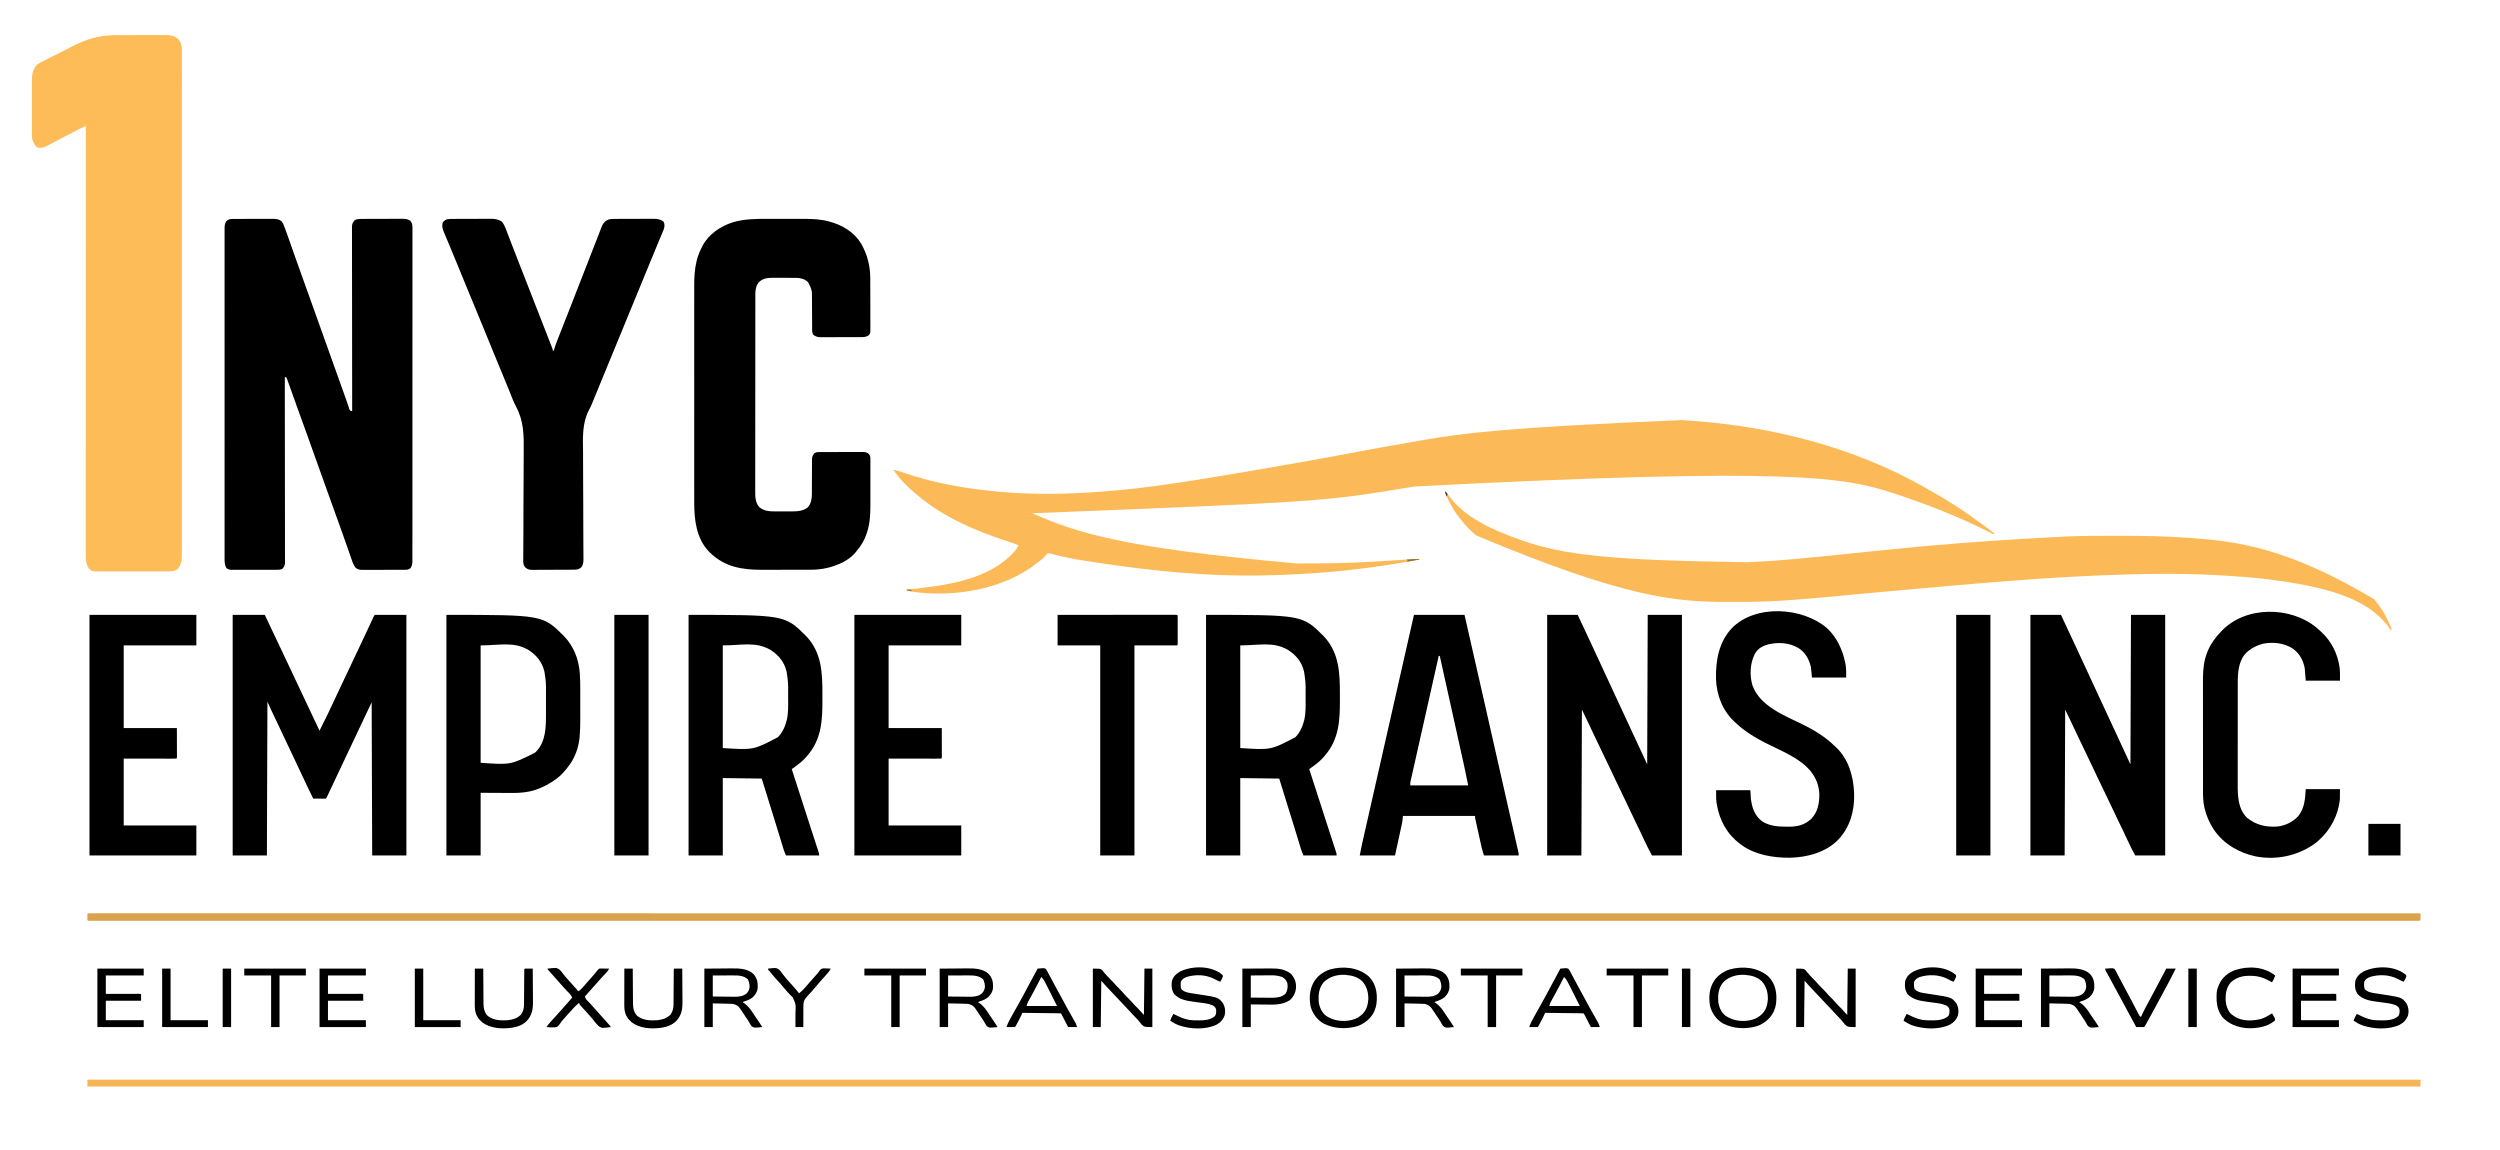 <?xml version="1.0" encoding="UTF-8"?>
<svg version="1.1" xmlns="http://www.w3.org/2000/svg" width="4749" height="2184">
<path d="M0 0 C2.776 0.001 5.552 -0.004 8.328 -0.009 C14.878 -0.02 21.427 -0.02 27.976 -0.014 C34.705 -0.008 41.433 -0.02 48.162 -0.042 C53.976 -0.059 59.791 -0.065 65.605 -0.062 C69.062 -0.06 72.519 -0.063 75.976 -0.077 C79.823 -0.092 83.67 -0.082 87.518 -0.071 C89.21 -0.082 89.21 -0.082 90.937 -0.094 C100.214 -0.032 108.275 1.383 115.061 8.105 C122.14 16.434 121.495 27.579 121.428 37.885 C121.432 39.561 121.438 41.237 121.445 42.913 C121.46 47.516 121.45 52.118 121.435 56.72 C121.424 61.728 121.436 66.736 121.446 71.745 C121.459 80.521 121.457 89.298 121.445 98.074 C121.428 111.125 121.433 124.176 121.443 137.226 C121.459 159.183 121.456 181.139 121.442 203.095 C121.428 224.843 121.421 246.59 121.424 268.338 C121.424 269.704 121.424 271.069 121.425 272.435 C121.425 277.924 121.426 283.414 121.427 288.903 C121.429 304.247 121.429 319.591 121.429 334.935 C121.429 335.983 121.429 335.983 121.429 337.052 C121.429 359.315 121.422 381.579 121.412 403.842 C121.411 404.564 121.411 405.286 121.411 406.03 C121.405 417.756 121.399 429.482 121.393 441.207 C121.37 487.716 121.363 534.224 121.374 580.732 C121.374 583.671 121.375 586.61 121.376 589.549 C121.376 590.639 121.376 590.639 121.376 591.752 C121.378 599.799 121.38 607.847 121.381 615.895 C121.381 616.617 121.382 617.339 121.382 618.082 C121.39 656.355 121.384 694.628 121.373 732.9 C121.372 738.384 121.37 743.868 121.369 749.352 C121.368 751.397 121.367 753.442 121.367 755.487 C121.363 770.447 121.361 785.406 121.364 800.365 C121.364 801.039 121.364 801.713 121.364 802.408 C121.365 805.802 121.365 809.196 121.366 812.59 C121.372 837.116 121.368 861.643 121.346 886.169 C121.335 899.145 121.332 912.12 121.342 925.095 C121.347 933.757 121.341 942.418 121.326 951.08 C121.318 956.018 121.315 960.957 121.325 965.895 C121.334 970.388 121.329 974.881 121.313 979.374 C121.31 980.989 121.311 982.604 121.319 984.219 C121.365 995.192 121.24 1005.149 113.818 1013.829 C106.704 1019.37 99.014 1018.73 90.383 1018.69 C88.905 1018.694 87.428 1018.699 85.951 1018.706 C81.953 1018.719 77.955 1018.714 73.957 1018.705 C69.766 1018.697 65.574 1018.704 61.383 1018.709 C54.345 1018.714 47.308 1018.707 40.27 1018.693 C32.143 1018.676 24.016 1018.682 15.889 1018.698 C8.901 1018.712 1.914 1018.714 -5.074 1018.706 C-9.243 1018.701 -13.412 1018.701 -17.582 1018.71 C-21.502 1018.719 -25.422 1018.713 -29.342 1018.696 C-30.777 1018.692 -32.213 1018.693 -33.648 1018.7 C-49.509 1018.766 -49.509 1018.766 -55.322 1013.114 C-59.528 1006.354 -61.198 999.319 -61.197 991.391 C-61.199 990.197 -61.201 989.003 -61.203 987.773 C-61.201 986.463 -61.198 985.152 -61.195 983.802 C-61.196 982.389 -61.197 980.976 -61.199 979.564 C-61.202 975.664 -61.199 971.765 -61.195 967.865 C-61.191 963.63 -61.194 959.394 -61.195 955.158 C-61.197 947.729 -61.196 940.3 -61.192 932.871 C-61.185 921.824 -61.185 910.777 -61.186 899.73 C-61.187 881.149 -61.184 862.568 -61.178 843.986 C-61.172 825.583 -61.168 807.18 -61.167 788.777 C-61.167 787.634 -61.167 786.49 -61.167 785.312 C-61.167 779.506 -61.166 773.699 -61.166 767.893 C-61.164 726.744 -61.157 685.595 -61.148 644.446 C-61.139 604.466 -61.131 564.485 -61.127 524.505 C-61.127 523.273 -61.127 522.041 -61.127 520.772 C-61.126 508.4 -61.124 496.029 -61.123 483.658 C-61.12 458.455 -61.118 433.252 -61.115 408.049 C-61.114 406.31 -61.114 406.31 -61.114 404.537 C-61.105 327.125 -61.089 249.713 -61.072 172.302 C-64.892 174.205 -68.711 176.111 -72.529 178.016 C-74.137 178.818 -74.137 178.818 -75.778 179.635 C-81.808 182.646 -87.809 185.7 -93.76 188.864 C-94.562 189.287 -95.365 189.71 -96.192 190.145 C-97.217 190.687 -97.217 190.687 -98.264 191.239 C-99.128 191.694 -99.991 192.149 -100.881 192.618 C-103.373 193.933 -105.864 195.251 -108.353 196.571 C-112.454 198.743 -116.565 200.898 -120.679 203.045 C-122.345 203.918 -124.007 204.795 -125.667 205.678 C-128.027 206.932 -130.396 208.167 -132.768 209.399 C-133.47 209.778 -134.173 210.157 -134.897 210.547 C-140.866 213.608 -146.819 215.284 -153.385 213.302 C-156.735 210.809 -158.384 208.023 -160.072 204.302 C-160.832 202.867 -160.832 202.867 -161.608 201.403 C-163.784 196.272 -163.491 191.064 -163.46 185.574 C-163.466 184.411 -163.471 183.247 -163.476 182.048 C-163.49 178.211 -163.481 174.374 -163.471 170.536 C-163.473 167.859 -163.476 165.183 -163.479 162.506 C-163.485 156.898 -163.478 151.29 -163.463 145.681 C-163.447 139.222 -163.452 132.763 -163.469 126.304 C-163.483 120.737 -163.484 115.171 -163.477 109.605 C-163.472 106.29 -163.472 102.975 -163.481 99.659 C-163.489 95.955 -163.477 92.251 -163.46 88.547 C-163.467 87.466 -163.473 86.385 -163.479 85.271 C-163.393 74.848 -161.628 64.03 -154.072 56.302 C-149.995 53.436 -145.65 51.203 -141.197 48.989 C-139.944 48.344 -138.691 47.698 -137.44 47.049 C-134.269 45.414 -131.085 43.807 -127.894 42.212 C-125.113 40.822 -122.337 39.42 -119.561 38.02 C-115.58 36.022 -111.592 34.039 -107.6 32.063 C-102.548 29.554 -97.553 26.949 -92.572 24.302 C-60.559 7.367 -36.337 -0.028 0 0 Z " fill="#FDBC58" transform="translate(224.072,66.698)"/>
<path d="M0 0 C0.828 -0.003 1.657 -0.007 2.51 -0.01 C5.241 -0.02 7.972 -0.022 10.704 -0.023 C12.608 -0.026 14.512 -0.029 16.416 -0.033 C20.406 -0.039 24.395 -0.041 28.385 -0.04 C33.488 -0.04 38.591 -0.054 43.694 -0.071 C47.627 -0.082 51.559 -0.084 55.492 -0.083 C57.373 -0.085 59.254 -0.089 61.135 -0.097 C63.77 -0.107 66.404 -0.104 69.039 -0.098 C69.81 -0.103 70.581 -0.109 71.376 -0.115 C77.313 -0.08 82.563 0.515 87.38 4.279 C90.037 7.635 91.52 11.017 92.946 15.001 C93.238 15.784 93.53 16.566 93.831 17.373 C94.788 19.958 95.721 22.55 96.649 25.145 C96.966 26.027 97.284 26.909 97.611 27.818 C99.696 33.623 101.745 39.441 103.781 45.264 C105.748 50.885 107.726 56.504 109.704 62.122 C110.112 63.283 110.521 64.445 110.942 65.641 C115.255 77.889 119.634 90.112 124.024 102.333 C125.615 106.764 127.206 111.195 128.797 115.626 C129.393 117.285 129.393 117.285 130.001 118.978 C134.567 131.695 139.108 144.42 143.649 157.145 C150.135 175.317 156.634 193.484 163.149 211.645 C171.723 235.548 180.268 259.462 188.805 283.378 C191.929 292.13 195.054 300.882 198.18 309.634 C198.522 310.592 198.522 310.592 198.871 311.569 C200.004 314.739 201.136 317.909 202.268 321.078 C205.964 331.428 205.964 331.428 207.322 335.232 C208.086 337.37 208.852 339.507 209.62 341.643 C211.19 346.012 212.742 350.379 214.181 354.793 C214.403 355.462 214.626 356.131 214.855 356.821 C215.41 358.502 215.948 360.189 216.483 361.877 C216.868 362.626 217.253 363.374 217.649 364.145 C219.678 364.818 219.678 364.818 221.649 365.145 C221.648 364.396 221.647 363.647 221.645 362.876 C221.578 318.51 221.527 274.143 221.496 229.777 C221.492 224.452 221.488 219.127 221.484 213.802 C221.483 212.742 221.483 211.682 221.482 210.59 C221.469 193.416 221.445 176.242 221.417 159.067 C221.389 141.45 221.373 123.833 221.367 106.216 C221.363 95.342 221.35 84.468 221.325 73.594 C221.309 66.141 221.305 58.689 221.308 51.236 C221.31 46.934 221.307 42.631 221.291 38.329 C221.277 34.391 221.276 30.453 221.286 26.515 C221.287 25.089 221.284 23.664 221.274 22.239 C221.262 20.302 221.271 18.365 221.28 16.428 C221.279 15.352 221.278 14.275 221.276 13.167 C221.816 8.793 223.346 5.405 226.524 2.333 C231.445 -0.417 236.979 -0.008 242.459 -0.016 C243.336 -0.021 244.213 -0.026 245.117 -0.031 C248.01 -0.045 250.904 -0.052 253.797 -0.058 C255.814 -0.064 257.83 -0.069 259.846 -0.075 C264.071 -0.086 268.296 -0.091 272.521 -0.095 C277.927 -0.1 283.332 -0.124 288.738 -0.153 C292.903 -0.172 297.067 -0.177 301.231 -0.178 C303.224 -0.181 305.216 -0.189 307.209 -0.202 C309.999 -0.22 312.789 -0.218 315.58 -0.211 C316.398 -0.22 317.216 -0.23 318.059 -0.239 C323.209 -0.202 327.093 0.493 331.649 3.145 C336.343 8.425 336.214 13.125 336.149 19.987 C336.158 21.636 336.158 21.636 336.166 23.318 C336.18 27.021 336.165 30.724 336.15 34.427 C336.154 37.101 336.159 39.775 336.167 42.448 C336.18 48.272 336.178 54.095 336.166 59.919 C336.149 68.579 336.154 77.238 336.164 85.898 C336.181 101.363 336.176 116.829 336.161 132.294 C336.148 145.827 336.143 159.361 336.145 172.895 C336.145 174.24 336.145 174.24 336.146 175.613 C336.146 179.255 336.147 182.896 336.148 186.537 C336.155 220.709 336.139 254.88 336.113 289.052 C336.09 319.423 336.085 349.795 336.095 380.167 C336.098 387.944 336.1 395.72 336.103 403.497 C336.103 404.455 336.103 405.412 336.103 406.398 C336.111 431.763 336.105 457.127 336.094 482.491 C336.093 485.22 336.092 487.949 336.09 490.677 C336.09 492.487 336.089 494.298 336.088 496.108 C336.082 509.634 336.084 523.161 336.088 536.687 C336.093 552.065 336.088 567.442 336.067 582.819 C336.056 591.43 336.054 600.04 336.063 608.651 C336.068 614.398 336.062 620.144 336.048 625.891 C336.04 629.169 336.038 632.446 336.046 635.723 C336.054 639.25 336.044 642.777 336.029 646.304 C336.036 647.326 336.043 648.348 336.05 649.401 C336.006 654.734 335.68 658.552 332.649 663.145 C328.375 666.876 323.939 666.578 318.548 666.549 C317.64 666.556 316.732 666.563 315.796 666.57 C312.8 666.588 309.805 666.585 306.809 666.579 C304.723 666.583 302.637 666.589 300.551 666.595 C296.181 666.604 291.811 666.601 287.44 666.591 C281.844 666.58 276.247 666.6 270.651 666.629 C266.343 666.648 262.036 666.647 257.729 666.642 C255.665 666.641 253.602 666.647 251.539 666.66 C248.652 666.675 245.766 666.664 242.88 666.647 C242.03 666.657 241.181 666.666 240.305 666.676 C234.968 666.61 231.826 665.774 227.649 662.145 C222.835 655.411 220.5 646.617 217.805 638.872 C217.355 637.595 216.905 636.318 216.454 635.042 C215.504 632.348 214.557 629.652 213.614 626.956 C212.131 622.717 210.64 618.482 209.146 614.247 C208.646 612.83 208.146 611.414 207.647 609.997 C207.401 609.3 207.155 608.603 206.902 607.885 C206.163 605.789 205.425 603.692 204.687 601.595 C201.159 591.573 197.587 581.569 193.961 571.583 C192.96 568.82 191.958 566.057 190.958 563.294 C190.703 562.591 190.448 561.888 190.186 561.164 C186.272 550.354 182.401 539.53 178.524 528.708 C178.121 527.583 177.718 526.458 177.302 525.298 C175.655 520.701 174.008 516.103 172.361 511.506 C169.546 503.648 166.729 495.791 163.911 487.934 C162.344 483.567 160.778 479.2 159.211 474.833 C158.821 473.745 158.431 472.658 158.029 471.538 C153.579 459.128 149.136 446.716 144.711 434.298 C143.045 429.622 141.378 424.946 139.711 420.27 C139.3 419.116 138.888 417.962 138.464 416.772 C131.68 397.75 124.8 378.763 117.879 359.79 C112.155 344.095 106.495 328.38 100.985 312.609 C100.55 311.366 100.116 310.124 99.668 308.844 C99.298 307.781 98.928 306.717 98.547 305.621 C97.718 303.187 97.718 303.187 96.649 301.145 C95.659 300.815 94.669 300.485 93.649 300.145 C93.65 300.898 93.651 301.652 93.652 302.427 C93.719 347.044 93.771 391.661 93.802 436.278 C93.806 441.633 93.81 446.988 93.814 452.343 C93.815 453.409 93.815 454.475 93.816 455.573 C93.829 472.844 93.853 490.116 93.88 507.387 C93.908 525.103 93.925 542.82 93.931 560.536 C93.935 571.472 93.948 582.407 93.973 593.343 C93.989 600.838 93.993 608.332 93.989 615.827 C93.988 620.154 93.99 624.48 94.007 628.807 C94.021 632.767 94.022 636.727 94.012 640.688 C94.01 642.121 94.014 643.555 94.024 644.988 C94.036 646.936 94.027 648.884 94.018 650.832 C94.019 651.914 94.02 652.996 94.022 654.111 C93.47 658.601 91.957 661.989 88.554 664.996 C84.395 666.641 80.6 666.564 76.165 666.533 C75.216 666.539 74.267 666.544 73.29 666.549 C70.16 666.563 67.03 666.554 63.899 666.544 C61.721 666.546 59.543 666.549 57.365 666.552 C52.802 666.557 48.239 666.55 43.676 666.536 C37.828 666.519 31.981 666.529 26.133 666.547 C21.636 666.558 17.139 666.554 12.642 666.547 C10.486 666.545 8.33 666.547 6.174 666.554 C3.16 666.562 0.147 666.55 -2.867 666.533 C-3.757 666.54 -4.648 666.546 -5.565 666.552 C-10.24 666.504 -13.741 666.443 -17.351 663.145 C-20.635 657.146 -20.775 651.963 -20.729 645.212 C-20.733 644.115 -20.737 643.018 -20.742 641.888 C-20.753 638.198 -20.742 634.509 -20.732 630.819 C-20.735 628.153 -20.74 625.486 -20.746 622.82 C-20.757 617.016 -20.757 611.211 -20.749 605.407 C-20.738 596.776 -20.744 588.145 -20.753 579.514 C-20.768 564.099 -20.767 548.685 -20.758 533.271 C-20.751 519.782 -20.749 506.294 -20.753 492.805 C-20.753 491.911 -20.753 491.017 -20.753 490.095 C-20.754 486.466 -20.755 482.836 -20.756 479.206 C-20.765 445.147 -20.757 411.087 -20.741 377.028 C-20.727 346.757 -20.728 316.486 -20.742 286.214 C-20.758 252.216 -20.765 218.218 -20.755 184.22 C-20.754 180.597 -20.753 176.974 -20.753 173.352 C-20.752 172.459 -20.752 171.567 -20.752 170.648 C-20.748 157.166 -20.752 143.684 -20.76 130.202 C-20.769 114.876 -20.766 99.55 -20.75 84.224 C-20.741 75.642 -20.741 67.061 -20.752 58.479 C-20.759 52.752 -20.755 47.024 -20.742 41.297 C-20.734 38.03 -20.734 34.764 -20.743 31.498 C-20.752 27.983 -20.743 24.468 -20.729 20.953 C-20.736 19.934 -20.743 18.916 -20.75 17.866 C-20.707 12.533 -20.36 8.749 -17.351 4.145 C-12.496 -0.548 -6.386 -0.004 0 0 Z " fill="#000000" transform="translate(447.351,415.855)"/>
<path d="M0 0 C1.028 0.063 2.055 0.126 3.114 0.191 C79.007 4.933 154.361 15.867 228 35 C228.712 35.184 229.423 35.367 230.157 35.557 C310.409 56.301 390.333 87.037 467.466 131.528 C470.035 133.02 472.619 134.481 475.211 135.934 C506.886 153.717 537.802 173.762 566.94 195.47 C569.309 197.229 571.691 198.971 574.074 200.711 C575.8 201.974 577.525 203.237 579.25 204.5 C580.038 205.076 580.825 205.653 581.637 206.247 C585.879 209.371 589.992 212.579 594 216 C593.34 216.33 592.68 216.66 592 217 C590.094 216.25 590.094 216.25 587.715 215 C586.81 214.533 585.905 214.066 584.973 213.585 C583.971 213.062 582.969 212.539 581.938 212 C526.196 183.567 467.267 160.863 408 141 C407.215 140.737 406.431 140.473 405.623 140.202 C310.943 108.487 211.716 88.753 -508.262 126.188 C-681.283 154.953 -681.283 154.953 -1234 177 C-1148.893 214.478 -1062.043 242.978 -731.956 272.315 C-729.73 272.312 -727.504 272.311 -725.278 272.31 C-679.127 272.284 -633.077 271.815 -587 269 C-585.312 268.898 -583.623 268.795 -581.935 268.693 C-565.898 267.718 -549.863 266.717 -533.834 265.626 C-532.63 265.545 -532.63 265.545 -531.401 265.462 C-527.646 265.207 -523.891 264.95 -520.137 264.686 C-513.082 264.199 -506.074 263.851 -499 264 C-499 264.33 -499 264.66 -499 265 C-584.224 281.17 -670.319 290.694 -757 294 C-757.743 294.029 -758.486 294.058 -759.252 294.089 C-868.384 298.361 -978.491 292.514 -1152 264.375 C-1153.127 264.151 -1154.254 263.927 -1155.415 263.696 C-1168.75 261.033 -1181.997 258.152 -1195.171 254.772 C-1196.647 254.403 -1196.647 254.403 -1198.152 254.026 C-1199.019 253.803 -1199.885 253.581 -1200.777 253.352 C-1203.165 252.799 -1203.165 252.799 -1206 254 C-1207.367 255.64 -1208.733 257.28 -1210.098 258.922 C-1213.95 263.13 -1218.502 266.514 -1223 270 C-1223.79 270.626 -1223.79 270.626 -1224.596 271.266 C-1286.185 319.906 -1375.534 336.095 -1452.112 327.244 C-1455.082 326.867 -1458.04 326.45 -1461 326 C-1462.043 325.842 -1463.087 325.685 -1464.162 325.522 C-1469.924 324.576 -1469.924 324.576 -1472 324 C-1472.33 323.34 -1472.66 322.68 -1473 322 C-1472.098 321.91 -1471.196 321.82 -1470.267 321.728 C-1400.607 314.681 -1315.212 304.266 -1266.691 248.148 C-1264.152 244.923 -1262.064 241.547 -1260 238 C-1264.785 235.879 -1269.587 234.065 -1274.574 232.469 C-1276.047 231.989 -1277.52 231.509 -1278.993 231.029 C-1279.758 230.78 -1280.524 230.531 -1281.312 230.275 C-1341.752 210.557 -1404.321 183.839 -1453 142 C-1454.068 141.115 -1455.137 140.23 -1456.207 139.348 C-1472.137 126.097 -1486.835 111.545 -1498 94 C-1491.334 95.721 -1484.818 97.693 -1478.317 99.955 C-1420.268 120.091 -1359.039 130.462 -1298 136 C-1296.644 136.125 -1296.644 136.125 -1295.26 136.253 C-1232.072 142.024 -1167.211 140.77 -1104 136 C-1102.882 135.917 -1101.765 135.835 -1100.613 135.75 C-1018.107 129.641 -936.16 117.755 -687.648 73.562 C-686.547 73.356 -686.547 73.356 -685.423 73.145 C-680.948 72.305 -676.472 71.465 -671.997 70.624 C-665.227 69.354 -658.457 68.083 -651.688 66.812 C-650.942 66.673 -650.197 66.533 -649.429 66.389 C-597.017 56.554 -544.581 46.898 -492 38 C-491.227 37.869 -490.454 37.738 -489.657 37.603 C-415.237 25.017 -340.533 14.315 0 0 Z " fill="#FBBA57" transform="translate(3195,798)"/>
<path d="M0 0 C2.34 -0.001 4.679 -0.003 7.019 -0.006 C11.884 -0.009 16.749 -0.005 21.614 0.005 C27.788 0.016 33.962 0.01 40.136 -0.002 C44.955 -0.01 49.774 -0.007 54.593 -0.002 C56.868 -0.001 59.142 -0.002 61.416 -0.007 C79.213 -0.036 97.497 0.023 114.84 4.516 C116.132 4.839 116.132 4.839 117.451 5.168 C141.86 11.515 164.718 25.257 177.965 47.266 C189.443 67.568 195.101 89.34 195.126 112.651 C195.131 113.766 195.136 114.881 195.141 116.029 C195.156 119.695 195.162 123.361 195.168 127.027 C195.174 129.582 195.179 132.137 195.185 134.692 C195.194 139.356 195.201 144.019 195.204 148.683 C195.208 155.537 195.226 162.391 195.255 169.245 C195.279 175.197 195.287 181.149 195.288 187.102 C195.291 189.629 195.299 192.157 195.313 194.684 C195.33 198.212 195.328 201.74 195.321 205.268 C195.331 206.313 195.34 207.358 195.349 208.434 C195.296 217.67 195.296 217.67 191.965 221.266 C187.05 224.613 182.681 224.701 176.949 224.67 C176.063 224.677 175.176 224.683 174.262 224.69 C171.341 224.709 168.421 224.705 165.5 224.699 C163.463 224.704 161.425 224.709 159.388 224.715 C155.122 224.724 150.856 224.722 146.59 224.712 C141.131 224.7 135.673 224.72 130.215 224.75 C126.009 224.768 121.802 224.768 117.596 224.762 C115.584 224.762 113.572 224.768 111.56 224.78 C108.743 224.795 105.927 224.784 103.11 224.767 C102.284 224.777 101.458 224.787 100.608 224.797 C94.956 224.725 91.533 223.678 86.965 220.266 C84.522 216.349 84.677 212.21 84.694 207.712 C84.688 206.969 84.683 206.225 84.678 205.458 C84.668 203.848 84.662 202.238 84.66 200.628 C84.656 198.07 84.639 195.513 84.619 192.956 C84.564 185.686 84.533 178.416 84.509 171.146 C84.493 166.692 84.462 162.239 84.424 157.785 C84.412 156.097 84.406 154.409 84.406 152.721 C84.518 135.412 84.518 135.412 76.965 120.266 C70.439 114.093 62.792 112.163 54.048 112.104 C52.88 112.095 51.711 112.085 50.507 112.075 C49.252 112.071 47.996 112.067 46.703 112.062 C45.402 112.057 44.101 112.051 42.761 112.045 C40.008 112.035 37.255 112.029 34.502 112.025 C31 112.02 27.498 111.996 23.996 111.967 C20.628 111.944 17.259 111.942 13.891 111.938 C12.023 111.919 12.023 111.919 10.118 111.9 C-0.063 111.926 -8.767 113.021 -16.344 120.23 C-21.593 126.547 -23.158 133.905 -23.167 141.914 C-23.17 142.92 -23.17 142.92 -23.173 143.945 C-23.178 146.201 -23.177 148.457 -23.176 150.713 C-23.178 152.343 -23.181 153.973 -23.185 155.602 C-23.193 160.089 -23.194 164.576 -23.195 169.062 C-23.197 173.898 -23.205 178.734 -23.211 183.57 C-23.225 194.149 -23.231 204.727 -23.235 215.306 C-23.238 221.91 -23.242 228.515 -23.247 235.12 C-23.259 253.404 -23.269 271.688 -23.273 289.972 C-23.273 291.143 -23.273 292.313 -23.273 293.519 C-23.274 294.692 -23.274 295.866 -23.274 297.075 C-23.274 299.452 -23.275 301.83 -23.275 304.208 C-23.276 305.387 -23.276 306.566 -23.276 307.781 C-23.28 326.89 -23.297 345.998 -23.321 365.106 C-23.344 384.721 -23.357 404.335 -23.358 423.95 C-23.359 434.965 -23.365 445.979 -23.383 456.993 C-23.398 466.373 -23.403 475.752 -23.395 485.132 C-23.391 489.917 -23.392 494.702 -23.406 499.487 C-23.419 503.87 -23.418 508.253 -23.406 512.637 C-23.404 514.22 -23.407 515.803 -23.415 517.385 C-23.472 528.29 -23.182 538.438 -16.035 547.266 C-7.368 555.039 3.883 555.874 15.062 555.762 C16.259 555.763 17.455 555.765 18.687 555.766 C21.195 555.764 23.704 555.753 26.212 555.732 C30.021 555.703 33.829 555.712 37.639 555.725 C40.092 555.718 42.546 555.71 45 555.699 C46.122 555.702 47.244 555.705 48.401 555.708 C58.317 555.591 68.498 554.592 76.348 547.996 C82.813 541.077 84.274 531.334 84.22 522.201 C84.224 521.439 84.227 520.677 84.231 519.891 C84.238 518.252 84.241 516.612 84.239 514.973 C84.238 512.374 84.251 509.776 84.268 507.178 C84.314 499.796 84.339 492.414 84.346 485.031 C84.351 480.503 84.375 475.974 84.411 471.446 C84.421 469.726 84.423 468.006 84.418 466.286 C84.411 463.881 84.428 461.477 84.451 459.072 C84.438 458.015 84.438 458.015 84.426 456.937 C84.509 451.947 85.768 449.067 88.965 445.266 C91.718 443.59 93.775 443.015 96.981 443.005 C97.77 442.998 98.559 442.991 99.372 442.983 C100.229 442.986 101.086 442.988 101.969 442.991 C102.878 442.986 103.787 442.981 104.724 442.975 C107.73 442.962 110.736 442.963 113.742 442.965 C115.832 442.961 117.922 442.957 120.012 442.952 C124.392 442.944 128.773 442.945 133.153 442.95 C138.767 442.956 144.38 442.939 149.993 442.916 C154.309 442.901 158.625 442.9 162.941 442.903 C165.011 442.903 167.08 442.897 169.15 442.887 C172.044 442.875 174.938 442.882 177.832 442.893 C178.686 442.886 179.541 442.878 180.422 442.87 C185.091 442.911 188.205 443.199 191.965 446.266 C194.586 449.22 195.34 451.048 195.346 454.985 C195.354 455.93 195.363 456.876 195.371 457.85 C195.362 459.397 195.362 459.397 195.353 460.975 C195.361 462.612 195.361 462.612 195.369 464.283 C195.382 467.904 195.373 471.524 195.363 475.145 C195.365 477.672 195.368 480.199 195.372 482.726 C195.376 488.036 195.37 493.347 195.356 498.657 C195.34 504.747 195.345 510.837 195.361 516.928 C195.377 522.824 195.375 528.721 195.366 534.618 C195.364 537.106 195.367 539.594 195.374 542.081 C195.413 559.885 194.667 577.256 189.34 594.391 C189.089 595.208 188.838 596.025 188.58 596.867 C184.402 609.759 177.899 621.088 168.965 631.266 C168.014 632.501 168.014 632.501 167.043 633.762 C154.81 648.501 135.573 657.139 117.465 662.016 C116.731 662.214 115.996 662.413 115.24 662.618 C103.873 665.504 92.459 666.566 80.759 666.54 C79.521 666.545 78.284 666.551 77.008 666.556 C73.656 666.567 70.305 666.57 66.953 666.567 C64.131 666.566 61.309 666.571 58.487 666.576 C51.813 666.587 45.139 666.587 38.465 666.581 C31.639 666.575 24.812 666.588 17.986 666.609 C12.074 666.627 6.163 666.632 0.252 666.629 C-3.257 666.627 -6.765 666.63 -10.273 666.644 C-47.492 666.781 -81.457 661.465 -109.035 634.266 C-109.841 633.473 -110.646 632.68 -111.477 631.863 C-135.474 606.781 -139.381 571.245 -139.289 538.139 C-139.291 536.292 -139.295 534.446 -139.299 532.599 C-139.307 527.582 -139.303 522.565 -139.297 517.548 C-139.292 512.115 -139.299 506.682 -139.305 501.249 C-139.313 490.629 -139.312 480.009 -139.306 469.388 C-139.301 460.751 -139.301 452.114 -139.303 443.477 C-139.303 442.245 -139.303 441.012 -139.304 439.743 C-139.304 437.238 -139.305 434.734 -139.306 432.229 C-139.311 409.452 -139.305 386.674 -139.295 363.896 C-139.285 343.142 -139.286 322.388 -139.296 301.634 C-139.307 278.269 -139.311 254.904 -139.305 231.538 C-139.304 229.043 -139.303 226.549 -139.303 224.054 C-139.302 222.827 -139.302 221.599 -139.302 220.335 C-139.3 211.715 -139.303 203.096 -139.308 194.476 C-139.313 183.962 -139.312 173.448 -139.301 162.934 C-139.296 157.576 -139.294 152.219 -139.3 146.862 C-139.306 141.945 -139.303 137.029 -139.293 132.113 C-139.29 130.347 -139.291 128.581 -139.296 126.814 C-139.336 111.323 -138.618 95.67 -134.848 80.578 C-134.635 79.71 -134.422 78.842 -134.203 77.948 C-132.045 69.597 -128.912 61.953 -125.035 54.266 C-124.513 53.211 -123.991 52.157 -123.453 51.07 C-111.424 28.651 -88.935 13.554 -65.035 6.266 C-43.87 0.148 -21.865 -0.045 0 0 Z " fill="#000000" transform="translate(1458.035,415.734)"/>
<path d="M0 0 C2.851 2.702 5.026 5.418 7.188 8.688 C37.287 50.436 91.997 74.328 139 91 C140.062 91.385 141.125 91.769 142.219 92.166 C224.49 121.815 314.334 131.305 574 135 C575.796 134.927 575.796 134.927 577.628 134.853 C603.962 133.764 630.223 132.032 656.472 129.657 C658.568 129.468 660.664 129.279 662.759 129.091 C698.292 125.894 733.776 122.217 769.263 118.559 C791.972 116.218 814.682 113.9 837.395 111.594 C838.914 111.439 838.914 111.439 840.463 111.282 C927.907 102.406 1015.442 94.591 1179.887 86.107 C1182.044 86.033 1184.2 85.954 1186.357 85.872 C1212.989 84.854 1239.62 84.812 1266.269 84.815 C1271.307 84.815 1276.346 84.808 1281.384 84.794 C1325.432 84.676 1369.432 85.523 1413.375 88.75 C1414.521 88.832 1415.666 88.914 1416.847 88.999 C1506.669 95.489 1600.849 107.807 1764.715 205.162 C1778.133 220.679 1788.414 237.972 1796 257 C1796.403 257.893 1796.807 258.787 1797.223 259.707 C1798 262 1798 262 1797 265 C1796.478 264.201 1795.956 263.402 1795.418 262.578 C1761.012 210.842 1694.302 190.919 1636.442 179.054 C1613.772 174.499 1590.937 170.908 1568 168 C1567.304 167.911 1566.608 167.823 1565.891 167.731 C1535.382 163.867 1504.691 161.791 1474 160 C1472.393 159.906 1472.393 159.906 1470.753 159.81 C1396.838 155.577 1322.136 156.76 1248.188 159.907 C1245.927 160.003 1243.665 160.097 1241.404 160.191 C1142.526 164.315 1043.825 171.715 805.306 193.631 C713.228 202.387 713.228 202.387 675.509 205.378 C673.269 205.556 671.029 205.736 668.789 205.916 C659.197 206.683 649.602 207.373 640 208 C639.281 208.048 638.563 208.095 637.822 208.145 C608.845 210.057 579.904 210.345 550.87 210.316 C545.942 210.311 541.014 210.318 536.085 210.336 C438.846 210.693 340.916 202.551 59 84 C57.693 82.868 56.381 81.743 55.062 80.625 C45.793 72.533 37.576 63.685 30 54 C29.211 53.04 28.422 52.079 27.609 51.09 C17.871 38.979 10.506 25.488 3.812 11.5 C3.426 10.693 3.039 9.886 2.64 9.054 C2.291 8.304 1.942 7.554 1.582 6.781 C1.121 5.792 1.121 5.792 0.652 4.783 C0 3 0 3 0 0 Z " fill="#FBBA57" transform="translate(2745,933)"/>
<path d="M0 0 C0.845 -0.005 1.689 -0.01 2.559 -0.015 C5.346 -0.03 8.132 -0.036 10.919 -0.042 C12.863 -0.048 14.807 -0.054 16.752 -0.059 C20.827 -0.07 24.902 -0.076 28.978 -0.079 C34.184 -0.085 39.39 -0.109 44.596 -0.137 C48.612 -0.156 52.629 -0.161 56.646 -0.162 C58.564 -0.165 60.483 -0.173 62.401 -0.187 C65.093 -0.204 67.785 -0.202 70.477 -0.195 C71.651 -0.209 71.651 -0.209 72.848 -0.223 C79.535 -0.173 85.421 1.414 91.247 4.724 C96.874 10.819 99.594 19.578 102.509 27.239 C102.874 28.187 103.24 29.135 103.617 30.112 C104.401 32.149 105.184 34.186 105.964 36.225 C107.638 40.596 109.323 44.962 111.007 49.329 C111.879 51.591 112.751 53.854 113.622 56.116 C117.935 67.314 122.305 78.489 126.685 89.661 C128.176 93.467 129.666 97.273 131.157 101.079 C131.702 102.47 131.702 102.47 132.258 103.889 C136.054 113.581 139.839 123.277 143.622 132.974 C143.949 133.811 144.276 134.649 144.612 135.511 C146.251 139.713 147.89 143.915 149.529 148.117 C152.518 155.779 155.508 163.44 158.498 171.101 C159.49 173.643 160.482 176.184 161.473 178.726 C164.574 186.673 167.676 194.62 170.779 202.566 C172.232 206.286 173.684 210.006 175.136 213.727 C175.824 215.486 176.511 217.246 177.198 219.006 C179.029 223.693 180.858 228.382 182.683 233.073 C183.472 235.098 184.267 237.121 185.062 239.144 C185.521 240.32 185.981 241.496 186.454 242.708 C187.051 244.229 187.051 244.229 187.66 245.781 C188.497 248.161 188.497 248.161 188.497 250.161 C189.157 250.161 189.817 250.161 190.497 250.161 C190.666 249.563 190.835 248.965 191.009 248.35 C192.879 241.908 195.126 235.7 197.603 229.47 C197.999 228.464 198.395 227.457 198.803 226.421 C200.093 223.145 201.389 219.872 202.685 216.599 C203.59 214.301 204.496 212.004 205.4 209.707 C207.231 205.06 209.062 200.413 210.895 195.767 C214.535 186.532 218.143 177.285 221.747 168.036 C222.397 166.369 223.047 164.703 223.697 163.036 C224.985 159.732 226.274 156.429 227.562 153.125 C230.537 145.494 233.515 137.864 236.493 130.234 C238.161 125.96 239.829 121.685 241.497 117.411 C242.164 115.703 242.83 113.994 243.497 112.286 C243.827 111.441 244.157 110.595 244.497 109.724 C247.497 102.036 247.497 102.036 248.497 99.474 C249.164 97.764 249.831 96.055 250.498 94.345 C252.157 90.094 253.816 85.844 255.475 81.593 C258.569 73.666 261.663 65.737 264.753 57.808 C266.196 54.107 267.639 50.406 269.082 46.705 C269.762 44.959 270.442 43.214 271.123 41.468 C272.67 37.496 274.22 33.525 275.779 29.559 C276.914 26.669 278.023 23.772 279.113 20.865 C279.624 19.529 280.135 18.193 280.646 16.856 C281.294 15.128 281.294 15.128 281.956 13.365 C284.795 7.464 288.288 3.619 294.497 1.161 C298.97 -0.009 303.408 0.006 308 0 C309.267 -0.007 309.267 -0.007 310.559 -0.015 C313.346 -0.03 316.132 -0.036 318.919 -0.042 C320.863 -0.048 322.807 -0.054 324.752 -0.059 C328.827 -0.07 332.902 -0.076 336.978 -0.079 C342.184 -0.085 347.39 -0.109 352.596 -0.137 C356.612 -0.156 360.629 -0.161 364.646 -0.162 C366.564 -0.165 368.483 -0.173 370.401 -0.187 C373.093 -0.204 375.785 -0.202 378.477 -0.195 C379.651 -0.209 379.651 -0.209 380.848 -0.223 C387.483 -0.174 393.912 0.954 399.06 5.349 C401.53 10.182 400.936 14.703 399.422 19.736 C398.914 20.951 398.407 22.167 397.884 23.419 C397.603 24.103 397.322 24.787 397.033 25.491 C396.096 27.762 395.141 30.024 394.185 32.286 C393.508 33.917 392.833 35.548 392.158 37.18 C390.71 40.681 389.253 44.179 387.79 47.673 C385.477 53.202 383.187 58.741 380.903 64.282 C380.123 66.176 379.342 68.07 378.561 69.963 C378.17 70.91 377.78 71.857 377.378 72.832 C376.173 75.751 374.967 78.668 373.76 81.585 C368.306 94.764 362.889 107.957 357.497 121.161 C350.97 137.143 344.398 153.105 337.799 169.057 C332 183.078 326.234 197.114 320.497 211.161 C314.322 226.279 308.113 241.383 301.872 256.474 C294.362 274.635 286.885 292.81 279.434 310.996 C277.093 316.709 274.749 322.42 272.403 328.13 C271.369 330.649 270.335 333.168 269.3 335.687 C268.667 337.229 268.033 338.772 267.399 340.314 C267.107 341.025 266.815 341.735 266.514 342.468 C266.234 343.144 265.954 343.821 265.666 344.518 C265.045 346.041 264.436 347.57 263.842 349.105 C261.942 353.945 259.811 358.477 257.291 363.026 C244.102 388.468 245.742 415.598 246.053 443.541 C246.131 450.83 246.13 458.119 246.125 465.409 C246.119 478.41 246.167 491.41 246.254 504.411 C246.338 516.997 246.402 529.584 246.437 542.171 C246.439 542.95 246.441 543.729 246.443 544.532 C246.466 553.042 246.483 561.552 246.497 570.063 C246.501 572.319 246.505 574.576 246.509 576.833 C246.511 578.32 246.514 579.808 246.516 581.295 C246.53 590.019 246.559 598.742 246.616 607.465 C246.656 613.563 246.683 619.661 246.705 625.758 C246.717 628.257 246.734 630.755 246.757 633.253 C246.788 636.66 246.8 640.067 246.808 643.474 C246.822 644.463 246.836 645.452 246.85 646.471 C246.841 652.153 246.254 656.153 243.497 661.161 C238.259 666.016 234.669 666.317 227.736 666.338 C226.375 666.348 226.375 666.348 224.986 666.358 C221.974 666.378 218.962 666.389 215.95 666.399 C214.922 666.403 213.895 666.408 212.836 666.412 C207.395 666.433 201.955 666.447 196.515 666.456 C190.894 666.467 185.275 666.502 179.654 666.541 C175.334 666.568 171.014 666.576 166.694 666.58 C164.622 666.584 162.55 666.596 160.479 666.615 C157.577 666.639 154.677 666.638 151.775 666.631 C150.921 666.644 150.067 666.657 149.187 666.67 C143.805 666.623 140.785 665.709 136.497 662.161 C132.979 658.28 132.364 654.751 132.403 649.621 C132.407 648.71 132.412 647.799 132.416 646.86 C132.431 645.364 132.431 645.364 132.447 643.837 C132.456 642.243 132.456 642.243 132.466 640.617 C132.48 638.282 132.497 635.948 132.516 633.614 C132.562 627.805 132.595 621.996 132.629 616.187 C132.642 614.099 132.655 612.01 132.668 609.922 C132.733 599.72 132.771 589.519 132.795 579.318 C132.797 578.578 132.799 577.838 132.8 577.076 C132.817 570.201 132.831 563.325 132.844 556.45 C132.853 551.733 132.863 547.016 132.873 542.299 C132.875 541.516 132.877 540.733 132.879 539.926 C132.909 527.322 132.992 514.719 133.096 502.116 C133.201 489.123 133.243 476.13 133.231 463.137 C133.226 455.863 133.248 448.592 133.343 441.319 C133.73 410.712 133.447 383.612 118.605 356.126 C114.766 349 111.839 341.533 108.903 334 C107.995 331.676 107.06 329.363 106.121 327.051 C105.846 326.37 105.572 325.689 105.289 324.988 C100.614 313.393 95.84 301.838 91.06 290.286 C89.44 286.371 87.82 282.455 86.2 278.54 C85.803 277.58 85.406 276.62 84.997 275.632 C81.084 266.169 77.193 256.698 73.31 247.224 C72.821 246.032 72.821 246.032 72.323 244.817 C69.724 238.477 67.126 232.137 64.528 225.796 C62.248 220.23 59.967 214.664 57.685 209.099 C57.359 208.305 57.034 207.511 56.698 206.693 C51.154 193.173 45.579 179.666 39.997 166.161 C34.084 151.856 28.182 137.546 22.31 123.224 C21.984 122.429 21.658 121.635 21.323 120.817 C18.723 114.477 16.126 108.137 13.528 101.796 C11.903 97.831 10.278 93.865 8.652 89.9 C7.346 86.715 6.043 83.529 4.74 80.343 C1.41 72.204 -1.95 64.078 -5.362 55.973 C-7.129 51.773 -8.888 47.57 -10.647 43.367 C-11.501 41.332 -12.36 39.299 -13.223 37.267 C-14.43 34.426 -15.622 31.58 -16.812 28.731 C-17.171 27.896 -17.531 27.06 -17.901 26.199 C-20.537 19.828 -22.623 13.522 -20.378 6.786 C-17.881 3.291 -15.517 1.694 -11.37 0.597 C-7.578 0.021 -3.826 0.005 0 0 Z " fill="#000000" transform="translate(861.503,415.839)"/>
<path d="M0 0 C20.13 0 40.26 0 61 0 C71.981 23.102 82.947 46.21 93.86 69.344 C96.33 74.582 98.803 79.819 101.277 85.055 C108.527 100.4 115.768 115.749 122.991 131.107 C129.883 145.76 136.797 160.403 143.714 175.045 C146.416 180.764 149.117 186.483 151.816 192.203 C152.996 194.702 154.175 197.2 155.355 199.699 C156.114 201.307 156.873 202.916 157.632 204.524 C158.682 206.748 159.731 208.972 160.781 211.195 C161.25 212.189 161.25 212.189 161.729 213.204 C163.339 216.614 163.339 216.614 165 220 C175.688 198.932 185.915 177.627 195.812 156.177 C200.554 145.917 205.393 135.706 210.25 125.5 C211.888 122.057 213.526 118.615 215.164 115.172 C215.57 114.319 215.976 113.466 216.394 112.588 C220.487 103.983 224.559 95.368 228.625 86.75 C228.971 86.017 229.317 85.283 229.674 84.528 C231.068 81.574 232.461 78.62 233.855 75.665 C236.338 70.401 238.825 65.138 241.312 59.875 C242.393 57.589 243.474 55.302 244.554 53.016 C245.263 51.515 245.972 50.015 246.682 48.515 C250.594 40.238 254.493 31.955 258.367 23.66 C258.718 22.909 259.069 22.159 259.43 21.385 C261.104 17.803 262.776 14.219 264.444 10.634 C265.035 9.366 265.627 8.099 266.219 6.832 C266.734 5.726 267.249 4.62 267.779 3.48 C269 1 269 1 270 0 C289.8 0 309.6 0 330 0 C330 150.81 330 301.62 330 457 C308.55 457 287.1 457 265 457 C264.67 360.97 264.34 264.94 264 166 C253.997 187.118 244.001 208.237 234.059 229.383 C229.744 238.555 225.404 247.715 221.062 256.875 C215.531 268.545 210.003 280.218 204.49 291.896 C203.447 294.106 202.403 296.315 201.36 298.524 C198.037 305.56 194.718 312.598 191.407 319.639 C189.821 323.01 188.234 326.38 186.647 329.75 C185.886 331.366 185.126 332.983 184.367 334.601 C183.32 336.832 182.269 339.063 181.219 341.293 C180.906 341.961 180.593 342.629 180.271 343.317 C178.114 347.886 178.114 347.886 177 349 C175.219 349.087 173.435 349.107 171.652 349.098 C170.573 349.094 169.493 349.091 168.381 349.088 C166.676 349.075 166.676 349.075 164.938 349.062 C163.797 349.058 162.657 349.053 161.482 349.049 C158.655 349.037 155.827 349.021 153 349 C144.905 332.424 136.864 315.832 129.139 299.079 C124.415 288.851 119.591 278.673 114.75 268.5 C113.111 265.055 111.471 261.609 109.832 258.164 C109.426 257.311 109.02 256.458 108.602 255.579 C104.184 246.29 99.793 236.989 95.405 227.686 C91.305 218.993 87.198 210.304 83.078 201.621 C82.668 200.757 82.258 199.893 81.836 199.002 C79.854 194.824 77.871 190.647 75.886 186.47 C75.168 184.955 74.449 183.441 73.73 181.926 C73.252 180.92 73.252 180.92 72.764 179.894 C70.425 174.961 68.219 169.993 66 165 C65.67 261.36 65.34 357.72 65 457 C43.55 457 22.1 457 0 457 C0 306.19 0 155.38 0 0 Z " fill="#000000" transform="translate(442,1168)"/>
<path d="M0 0 C19.14 0 38.28 0 58 0 C67.263 19.572 76.494 39.151 85.538 58.825 C88.158 64.514 90.798 70.194 93.438 75.875 C94.254 77.632 94.254 77.632 95.086 79.425 C97.24 84.061 99.394 88.696 101.549 93.332 C107.978 107.161 114.387 121 120.773 134.85 C127.712 149.898 134.686 164.929 141.703 179.941 C146.62 190.462 151.504 200.998 156.391 211.532 C159.093 217.355 161.797 223.178 164.5 229 C165.574 231.314 166.648 233.628 167.723 235.941 C169.687 240.172 171.651 244.403 173.616 248.633 C174.778 251.134 175.939 253.635 177.101 256.135 C177.904 257.866 178.708 259.596 179.512 261.326 C183.019 268.879 186.51 276.439 190 284 C190.495 143.42 190.495 143.42 191 0 C212.45 0 233.9 0 256 0 C256 150.81 256 301.62 256 457 C237.19 457 218.38 457 199 457 C193.779 447.139 188.702 437.499 184.125 427.375 C178.76 415.661 173.17 404.069 167.5 392.5 C161.523 380.299 155.66 368.063 149.992 355.715 C145.313 345.568 140.414 335.534 135.5 325.5 C129.524 313.298 123.66 301.063 117.992 288.715 C113.313 278.568 108.414 268.534 103.5 258.5 C97.973 247.215 92.508 235.913 87.25 224.5 C80.344 209.583 73.16 194.797 66 180 C65.67 271.41 65.34 362.82 65 457 C43.55 457 22.1 457 0 457 C0 306.19 0 155.38 0 0 Z " fill="#000000" transform="translate(3857,1168)"/>
<path d="M0 0 C19.14 0 38.28 0 58 0 C67.263 19.572 76.494 39.151 85.538 58.825 C88.158 64.514 90.798 70.194 93.438 75.875 C94.254 77.632 94.254 77.632 95.086 79.425 C97.24 84.061 99.394 88.696 101.549 93.332 C107.978 107.161 114.387 121 120.773 134.85 C127.712 149.898 134.686 164.929 141.703 179.941 C146.62 190.462 151.504 200.998 156.391 211.532 C159.093 217.355 161.797 223.178 164.5 229 C165.574 231.314 166.648 233.628 167.723 235.941 C169.687 240.172 171.651 244.403 173.616 248.633 C174.778 251.134 175.939 253.635 177.101 256.135 C177.904 257.866 178.708 259.596 179.512 261.326 C183.019 268.879 186.51 276.439 190 284 C190.495 143.42 190.495 143.42 191 0 C212.45 0 233.9 0 256 0 C256 150.81 256 301.62 256 457 C237.19 457 218.38 457 199 457 C193.779 447.139 188.702 437.499 184.125 427.375 C178.76 415.661 173.17 404.069 167.5 392.5 C161.523 380.299 155.66 368.063 149.992 355.715 C145.313 345.568 140.414 335.534 135.5 325.5 C129.524 313.298 123.66 301.063 117.992 288.715 C113.313 278.568 108.414 268.534 103.5 258.5 C97.973 247.215 92.508 235.913 87.25 224.5 C80.344 209.583 73.16 194.797 66 180 C65.67 271.41 65.34 362.82 65 457 C43.55 457 22.1 457 0 457 C0 306.19 0 155.38 0 0 Z " fill="#000000" transform="translate(2939,1168)"/>
<path d="M0 0 C182.944 0 182.944 0 223.656 40.652 C252.86 71.343 254.378 110.731 254.261 150.841 C254.249 154.776 254.256 158.71 254.268 162.646 C254.363 201.177 252.286 236.46 226 267 C225.25 267.896 224.5 268.792 223.727 269.715 C216.481 278.074 208.267 284.243 199.302 290.643 C198.37 291.308 198.37 291.308 197.42 291.987 C196.951 292.321 196.483 292.655 196 293 C196.216 293.67 196.433 294.34 196.656 295.03 C197.326 297.104 197.996 299.177 198.666 301.25 C199.476 303.758 200.285 306.265 201.095 308.772 C203.169 315.189 205.242 321.607 207.315 328.024 C208.533 331.793 209.751 335.563 210.969 339.332 C211.216 340.098 211.464 340.865 211.719 341.654 C215.152 352.279 218.584 362.904 222.018 373.529 C223.406 377.826 224.794 382.123 226.182 386.42 C227.277 389.808 228.372 393.197 229.467 396.586 C229.778 397.548 229.778 397.548 230.095 398.529 C230.509 399.81 230.923 401.091 231.337 402.372 C232.344 405.489 233.351 408.605 234.356 411.723 C236.266 417.644 238.182 423.563 240.115 429.477 C241.057 432.358 241.995 435.241 242.932 438.123 C243.383 439.504 243.835 440.885 244.288 442.265 C244.915 444.173 245.537 446.084 246.157 447.994 C246.692 449.628 246.692 449.628 247.238 451.296 C248 454 248 454 248 457 C227.21 457 206.42 457 185 457 C183.153 452.69 181.534 448.825 180.188 444.413 C179.862 443.348 179.535 442.284 179.198 441.187 C178.849 440.036 178.5 438.885 178.141 437.699 C177.56 435.804 176.98 433.909 176.4 432.015 C175.778 429.98 175.157 427.946 174.537 425.911 C172.557 419.411 170.565 412.916 168.574 406.42 C168.105 404.892 167.637 403.364 167.169 401.836 C157.884 371.525 148.42 341.269 139 311 C102.37 310.505 102.37 310.505 65 310 C65 358.51 65 407.02 65 457 C43.55 457 22.1 457 0 457 C0 306.19 0 155.38 0 0 Z M65 58 C65 122.35 65 186.7 65 253 C123.397 256.76 123.397 256.76 169.715 232.379 C178.338 223.402 183.273 212.771 186.25 200.812 C186.413 200.179 186.577 199.545 186.745 198.892 C189.799 185.579 189.162 171.308 189.13 157.728 C189.125 155.003 189.13 152.279 189.137 149.555 C189.299 129.075 189.299 129.075 186.375 108.875 C186.202 108.129 186.028 107.383 185.85 106.615 C181.458 89.073 171.074 76.641 156.207 66.906 C127.831 50.039 100.928 58 65 58 Z " fill="#000000" transform="translate(2291,1168)"/>
<path d="M0 0 C182.944 0 182.944 0 223.656 40.652 C252.86 71.343 254.378 110.731 254.261 150.841 C254.249 154.776 254.256 158.71 254.268 162.646 C254.363 201.177 252.286 236.46 226 267 C225.25 267.896 224.5 268.792 223.727 269.715 C216.481 278.074 208.267 284.243 199.302 290.643 C198.37 291.308 198.37 291.308 197.42 291.987 C196.951 292.321 196.483 292.655 196 293 C196.216 293.67 196.433 294.34 196.656 295.03 C197.326 297.104 197.996 299.177 198.666 301.25 C199.476 303.758 200.285 306.265 201.095 308.772 C203.169 315.189 205.242 321.607 207.315 328.024 C208.533 331.793 209.751 335.563 210.969 339.332 C211.216 340.098 211.464 340.865 211.719 341.654 C215.152 352.279 218.584 362.904 222.018 373.529 C223.406 377.826 224.794 382.123 226.182 386.42 C227.277 389.808 228.372 393.197 229.467 396.586 C229.778 397.548 229.778 397.548 230.095 398.529 C230.509 399.81 230.923 401.091 231.337 402.372 C232.344 405.489 233.351 408.605 234.356 411.723 C236.266 417.644 238.182 423.563 240.115 429.477 C241.057 432.358 241.995 435.241 242.932 438.123 C243.383 439.504 243.835 440.885 244.288 442.265 C244.915 444.173 245.537 446.084 246.157 447.994 C246.692 449.628 246.692 449.628 247.238 451.296 C248 454 248 454 248 457 C227.21 457 206.42 457 185 457 C183.153 452.69 181.534 448.825 180.188 444.413 C179.862 443.348 179.535 442.284 179.198 441.187 C178.849 440.036 178.5 438.885 178.141 437.699 C177.56 435.804 176.98 433.909 176.4 432.015 C175.778 429.98 175.157 427.946 174.537 425.911 C172.557 419.411 170.565 412.916 168.574 406.42 C168.105 404.892 167.637 403.364 167.169 401.836 C157.884 371.525 148.42 341.269 139 311 C102.37 310.505 102.37 310.505 65 310 C65 358.51 65 407.02 65 457 C43.55 457 22.1 457 0 457 C0 306.19 0 155.38 0 0 Z M65 58 C65 122.35 65 186.7 65 253 C123.397 256.76 123.397 256.76 169.715 232.379 C178.338 223.402 183.273 212.771 186.25 200.812 C186.413 200.179 186.577 199.545 186.745 198.892 C189.799 185.579 189.162 171.308 189.13 157.728 C189.125 155.003 189.13 152.279 189.137 149.555 C189.299 129.075 189.299 129.075 186.375 108.875 C186.202 108.129 186.028 107.383 185.85 106.615 C181.458 89.073 171.074 76.641 156.207 66.906 C127.831 50.039 100.928 58 65 58 Z " fill="#000000" transform="translate(1308,1168)"/>
<path d="M0 0 C31.68 0 63.36 0 96 0 C108.062 52.736 120.067 105.485 132 158.25 C132.33 159.709 132.66 161.167 132.99 162.626 C135.661 174.438 138.332 186.25 141.003 198.062 C147.435 226.507 153.875 254.95 160.319 283.392 C161.985 290.743 163.65 298.095 165.315 305.446 C171.162 331.261 177.014 357.075 182.89 382.883 C184.46 389.781 186.028 396.679 187.597 403.577 C189.05 409.967 190.507 416.356 191.965 422.745 C192.844 426.598 193.721 430.451 194.596 434.305 C194.999 436.074 195.403 437.844 195.808 439.613 C196.355 442.003 196.898 444.395 197.441 446.786 C197.601 447.482 197.761 448.177 197.926 448.894 C198.553 451.673 199 454.139 199 457 C177.22 457 155.44 457 133 457 C131.199 451.598 129.589 446.714 128.374 441.243 C127.954 439.366 127.954 439.366 127.526 437.452 C127.232 436.116 126.938 434.781 126.645 433.445 C126.335 432.053 126.026 430.66 125.716 429.268 C125.072 426.369 124.431 423.47 123.792 420.569 C122.974 416.853 122.148 413.137 121.321 409.423 C120.683 406.556 120.048 403.689 119.414 400.822 C119.11 399.451 118.806 398.08 118.501 396.709 C118.077 394.801 117.657 392.891 117.238 390.981 C116.878 389.353 116.878 389.353 116.511 387.692 C116 385 116 385 116 382 C70.79 382 25.58 382 -21 382 C-21.33 385.3 -21.66 388.6 -22 392 C-22.422 394.376 -22.886 396.744 -23.399 399.102 C-23.538 399.748 -23.676 400.393 -23.82 401.058 C-24.261 403.105 -24.71 405.15 -25.16 407.195 C-25.434 408.463 -25.709 409.731 -25.991 411.037 C-27.009 415.734 -28.036 420.429 -29.062 425.125 C-31.352 435.644 -33.641 446.163 -36 457 C-58.11 457 -80.22 457 -103 457 C-101.805 450.425 -100.602 443.923 -99.122 437.419 C-98.943 436.625 -98.764 435.832 -98.58 435.014 C-97.987 432.38 -97.39 429.746 -96.793 427.113 C-96.36 425.197 -95.928 423.28 -95.496 421.364 C-94.312 416.12 -93.126 410.877 -91.939 405.635 C-90.921 401.137 -89.905 396.639 -88.889 392.14 C-85.554 377.373 -82.212 362.607 -78.87 347.842 C-78.004 344.016 -77.138 340.191 -76.272 336.366 C-69.375 305.897 -62.471 275.429 -55.565 244.962 C-51.002 224.835 -46.442 204.708 -41.883 184.581 C-22.021 96.884 -22.021 96.884 -13.734 60.406 C-13.51 59.419 -13.286 58.432 -13.055 57.415 C-8.707 38.276 -4.353 19.138 0 0 Z M47 78 C43.037 95.634 39.075 113.269 35.119 130.905 C34.746 132.564 34.746 132.564 34.367 134.257 C33.315 138.944 32.264 143.631 31.213 148.318 C27.572 164.549 23.926 180.78 20.274 197.01 C17.149 210.901 14.028 224.792 10.91 238.685 C8.903 247.627 6.893 256.567 4.878 265.507 C3.482 271.707 2.089 277.907 0.7 284.108 C-0.112 287.73 -0.926 291.352 -1.744 294.973 C-2.639 298.934 -3.526 302.897 -4.412 306.861 C-4.676 308.026 -4.941 309.191 -5.214 310.392 C-5.451 311.46 -5.689 312.529 -5.933 313.629 C-6.141 314.552 -6.348 315.475 -6.562 316.425 C-7.14 319.386 -7.14 319.386 -7 324 C29.3 324 65.6 324 103 324 C100.579 311.893 98.137 299.816 95.463 287.766 C95.131 286.26 94.798 284.753 94.466 283.246 C93.574 279.208 92.68 275.17 91.786 271.132 C90.83 266.815 89.877 262.498 88.923 258.18 C87.312 250.89 85.7 243.6 84.086 236.311 C81.865 226.272 79.646 216.233 77.427 206.194 C67.982 163.456 58.507 120.724 49 78 C48.34 78 47.68 78 47 78 Z " fill="#000000" transform="translate(2686,1168)"/>
<path d="M0 0 C0.931 0 1.861 0 2.82 0 C3.893 -0.002 4.965 -0.005 6.07 -0.007 C7.266 -0.005 8.463 -0.002 9.695 0 C10.96 -0.001 12.225 -0.002 13.528 -0.004 C17.078 -0.007 20.628 -0.005 24.178 -0.001 C28.045 0.002 31.912 -0.001 35.778 -0.003 C42.605 -0.006 49.431 -0.005 56.257 -0.002 C66.506 0.002 76.755 0.001 87.004 -0.001 C104.546 -0.005 122.089 -0.004 139.631 0 C157.52 0.004 175.41 0.005 193.3 0.004 C194.431 0.004 195.563 0.004 196.729 0.004 C202.507 0.003 208.285 0.003 214.063 0.003 C256.336 -0 298.61 0.001 340.884 0.006 C383.753 0.01 426.623 0.012 469.492 0.012 C471.517 0.012 471.517 0.012 473.584 0.012 C485.956 0.012 498.329 0.012 510.702 0.011 C541.733 0.011 572.764 0.011 603.795 0.011 C605.929 0.011 605.929 0.011 608.105 0.011 C678.278 0.011 748.45 0.015 818.623 0.019 C843.337 0.021 868.05 0.022 892.763 0.024 C894.3 0.024 895.836 0.024 897.419 0.024 C968.539 0.028 1039.66 0.029 1110.781 0.03 C1115.431 0.03 1120.08 0.03 1124.73 0.03 C1152.767 0.03 1180.804 0.031 1208.84 0.031 C1278.544 0.032 1348.248 0.033 1417.952 0.034 C1419.539 0.034 1421.126 0.034 1422.761 0.034 C1525.57 0.036 1628.379 0.039 1731.188 0.043 C1732.83 0.043 1734.472 0.043 1736.163 0.043 C1786.143 0.045 1836.122 0.047 1886.101 0.049 C1941.409 0.052 1996.718 0.054 2052.026 0.056 C2053.689 0.056 2055.352 0.056 2057.066 0.056 C2214.986 0.063 2372.905 0.067 2530.825 0.07 C2537.513 0.07 2544.201 0.07 2550.888 0.07 C2612.431 0.072 2673.973 0.073 2735.516 0.074 C2737.152 0.074 2738.789 0.074 2740.475 0.074 C2745.429 0.074 2750.384 0.074 2755.339 0.074 C2889.198 0.077 3023.057 0.08 3156.916 0.082 C3161.639 0.083 3166.362 0.083 3171.085 0.083 C3324.502 0.086 3477.918 0.09 4022.178 0.109 C4024.171 0.109 4024.171 0.109 4026.204 0.109 C4141.036 0.114 4255.868 0.118 4428.914 0.125 C4428.941 2.271 4428.961 4.417 4428.977 6.562 C4428.994 8.355 4428.994 8.355 4429.012 10.184 C4428.914 13.125 4428.914 13.125 4427.914 14.125 C4426.282 14.223 4424.645 14.25 4423.01 14.25 C4421.937 14.252 4420.865 14.255 4419.761 14.257 C4417.966 14.254 4417.966 14.254 4416.136 14.25 C4414.24 14.252 4414.24 14.252 4412.305 14.254 C4408.756 14.258 4405.206 14.255 4401.657 14.252 C4397.791 14.249 4393.926 14.252 4390.06 14.255 C4383.236 14.258 4376.411 14.257 4369.587 14.255 C4359.341 14.25 4349.094 14.252 4338.848 14.254 C4321.31 14.259 4303.773 14.258 4286.235 14.256 C4268.35 14.253 4250.466 14.252 4232.581 14.254 C4231.449 14.254 4230.318 14.254 4229.152 14.254 C4223.376 14.255 4217.599 14.255 4211.823 14.256 C4169.56 14.261 4127.298 14.26 4085.035 14.258 C4042.177 14.255 3999.319 14.254 3956.461 14.256 C3955.111 14.256 3953.761 14.256 3952.371 14.257 C3940.001 14.257 3927.631 14.258 3915.262 14.258 C3884.239 14.26 3853.216 14.261 3822.193 14.262 C3820.06 14.262 3820.06 14.262 3817.884 14.262 C3747.73 14.265 3677.576 14.263 3607.421 14.261 C3604.347 14.261 3601.272 14.261 3598.197 14.261 C3595.912 14.261 3595.912 14.261 3593.58 14.261 C3573.487 14.26 3553.393 14.26 3533.3 14.259 C3530.996 14.259 3530.996 14.259 3528.646 14.259 C3457.543 14.257 3386.44 14.258 3315.337 14.259 C3307.586 14.259 3299.834 14.259 3292.082 14.259 C3268.718 14.259 3245.355 14.26 3221.991 14.26 C3150.742 14.261 3079.492 14.261 3008.242 14.262 C3005.862 14.262 3005.862 14.262 3003.434 14.262 C2900.651 14.262 2797.867 14.261 2695.083 14.259 C2693.442 14.259 2691.8 14.259 2690.109 14.259 C2635.127 14.258 2580.144 14.256 2525.162 14.255 C2358.882 14.251 2192.601 14.249 1895.65 14.255 C1840.682 14.256 1785.714 14.258 1730.745 14.259 C1729.104 14.259 1727.464 14.259 1725.773 14.259 C1623.044 14.261 1520.315 14.262 1417.586 14.262 C1415.207 14.262 1415.207 14.262 1412.78 14.262 C1341.57 14.261 1270.36 14.261 1199.151 14.26 C1175.797 14.26 1152.444 14.259 1129.09 14.259 C1121.343 14.259 1113.596 14.259 1105.848 14.259 C1034.742 14.258 963.635 14.257 892.529 14.259 C890.994 14.259 889.459 14.259 887.878 14.259 C867.795 14.26 847.713 14.26 827.631 14.261 C825.347 14.261 825.347 14.261 823.017 14.261 C819.945 14.261 816.874 14.261 813.802 14.261 C743.746 14.263 673.691 14.265 603.635 14.262 C602.215 14.262 600.795 14.262 599.332 14.262 C568.361 14.261 537.39 14.26 506.418 14.258 C494.068 14.258 481.718 14.257 469.367 14.256 C467.347 14.256 467.347 14.256 465.285 14.256 C422.477 14.254 379.669 14.255 336.862 14.258 C294.746 14.261 252.631 14.26 210.515 14.255 C204.759 14.255 199.003 14.254 193.248 14.254 C192.121 14.254 190.994 14.253 189.833 14.253 C171.997 14.251 154.162 14.253 136.327 14.256 C118.917 14.259 101.507 14.258 84.097 14.254 C73.916 14.251 63.736 14.251 53.556 14.256 C46.832 14.258 40.109 14.257 33.385 14.253 C29.568 14.251 25.75 14.25 21.933 14.254 C17.853 14.258 13.773 14.255 9.692 14.25 C8.496 14.253 7.3 14.255 6.068 14.257 C4.996 14.255 3.924 14.253 2.819 14.25 C1.423 14.25 1.423 14.25 -0.001 14.25 C-2.086 14.125 -2.086 14.125 -3.086 13.125 C-3.185 11.127 -3.215 9.125 -3.211 7.125 C-3.213 6.032 -3.216 4.939 -3.219 3.812 C-3.039 0.182 -3.039 0.182 0 0 Z " fill="#DBA24C" transform="translate(169.086,1734.875)"/>
<path d="M0 0 C182.944 0 182.944 0 223.656 40.652 C241.198 59.088 250.939 82.944 253.12 108.178 C253.203 109.126 253.287 110.075 253.373 111.052 C254.238 121.71 254.29 132.345 254.266 143.031 C254.267 145.167 254.269 147.302 254.271 149.438 C254.274 153.875 254.27 158.312 254.261 162.749 C254.249 168.369 254.256 173.989 254.268 179.609 C254.275 184.007 254.273 188.405 254.268 192.803 C254.266 194.873 254.268 196.942 254.273 199.012 C254.292 209.662 254.051 220.221 253.112 230.834 C253.035 231.713 252.958 232.593 252.879 233.499 C250.865 254.093 243.184 273.968 230 290 C229.194 291.017 228.389 292.034 227.559 293.082 C222.83 298.986 218.001 304.379 212 309 C211.006 309.768 210.012 310.537 208.988 311.328 C197.13 320.255 184.556 327.073 170.5 331.875 C169.311 332.286 169.311 332.286 168.097 332.706 C153.652 337.359 139.334 338.442 124.277 338.293 C122.746 338.289 121.214 338.285 119.683 338.284 C114.101 338.268 108.519 338.226 102.938 338.188 C90.418 338.126 77.899 338.064 65 338 C65 377.27 65 416.54 65 457 C43.55 457 22.1 457 0 457 C0 306.19 0 155.38 0 0 Z M65 58 C65 131.59 65 205.18 65 281 C121.861 284.997 121.861 284.997 168 262 C168.718 261.336 169.436 260.672 170.176 259.988 C189.008 240.79 189.174 212.819 189.133 187.688 C189.133 186.179 189.134 184.671 189.136 183.163 C189.137 180.03 189.135 176.897 189.13 173.765 C189.125 169.798 189.128 165.832 189.134 161.866 C189.138 158.76 189.136 155.654 189.134 152.548 C189.133 151.087 189.134 149.627 189.136 148.166 C189.248 128.381 189.248 128.381 186.375 108.875 C186.202 108.129 186.028 107.383 185.85 106.615 C181.458 89.073 171.074 76.641 156.207 66.906 C127.831 50.039 100.928 58 65 58 Z " fill="#000000" transform="translate(848,1168)"/>
<path d="M0 0 C18.144 16.928 29.154 40.567 34.176 64.555 C34.421 65.716 34.666 66.878 34.918 68.074 C36.486 76.786 36.176 84.44 36.176 93.555 C14.726 93.555 -6.724 93.555 -28.824 93.555 C-29.484 86.955 -30.144 80.355 -30.824 73.555 C-34.61 58.541 -41.031 46.438 -54.262 37.68 C-71.751 27.342 -92.201 26.123 -111.824 30.555 C-123.351 34.068 -130.912 37.888 -137.184 48.312 C-146.47 66.665 -147.582 88.91 -141.824 108.555 C-127.527 148.151 -81.312 165.619 -46.403 182.695 C-24.413 193.476 -3.414 206.409 14.176 223.555 C14.951 224.256 15.725 224.957 16.523 225.68 C40.455 247.965 50.028 280.819 51.176 312.555 C51.238 313.972 51.238 313.972 51.301 315.418 C52.026 347.452 43.365 377.911 21.176 401.555 C-2.536 425.912 -38.12 435.272 -71.211 435.908 C-102.362 436.092 -137.125 430.409 -162.824 411.555 C-164.008 410.702 -164.008 410.702 -165.215 409.832 C-190.556 390.581 -204.359 365.239 -209.637 334.055 C-209.761 333.357 -209.885 332.659 -210.012 331.941 C-211.272 323.701 -210.824 316.128 -210.824 307.555 C-189.374 307.555 -167.924 307.555 -145.824 307.555 C-145.329 315.97 -145.329 315.97 -144.824 324.555 C-144.374 327.721 -143.924 330.66 -143.199 333.742 C-143.03 334.479 -142.861 335.216 -142.687 335.976 C-139.441 349.04 -133.071 360.285 -121.758 367.883 C-108.506 375.435 -93.942 376.918 -78.961 376.87 C-76.892 376.867 -74.825 376.891 -72.756 376.916 C-56.12 376.995 -42.294 373.553 -30.078 361.93 C-17.654 348.838 -14.535 331.802 -14.867 314.289 C-15.681 299.115 -20.543 285.588 -29.824 273.555 C-30.418 272.777 -31.013 272 -31.625 271.199 C-52.541 245.894 -88.656 232.363 -117.094 217.867 C-137.336 207.482 -157.333 195.355 -173.824 179.555 C-174.706 178.748 -175.588 177.941 -176.496 177.109 C-199.04 155.776 -210.036 126.702 -211.109 96.051 C-211.808 61.086 -205.706 26.457 -181.225 -0.015 C-135.881 -46.308 -46.262 -40.055 0 0 Z " fill="#000000" transform="translate(3470.824,1193.445)"/>
<path d="M0 0 C1462.56 0 2925.12 0 4432 0 C4432 4.29 4432 8.58 4432 13 C2969.44 13 1506.88 13 0 13 C0 8.71 0 4.42 0 0 Z " fill="#F6B656" transform="translate(166,2051)"/>
<path d="M0 0 C2.525 2.228 4.986 4.508 7.434 6.82 C8.184 7.506 8.934 8.192 9.707 8.898 C27.311 25.576 38.883 48.917 42.434 72.82 C42.544 73.556 42.655 74.292 42.77 75.051 C43.799 83.357 43.434 91.339 43.434 99.82 C21.984 99.82 0.534 99.82 -21.566 99.82 C-22.556 87.94 -22.556 87.94 -23.566 75.82 C-26.728 60.249 -33.032 48.78 -45.836 39.105 C-62.335 28.353 -83.185 25.806 -102.234 29.539 C-117.502 33.47 -133.259 41.942 -141.566 55.82 C-151.261 73.492 -150.717 92.829 -150.712 112.378 C-150.715 114.56 -150.718 116.743 -150.722 118.925 C-150.731 124.83 -150.733 130.736 -150.734 136.641 C-150.734 140.337 -150.737 144.033 -150.739 147.73 C-150.748 160.645 -150.752 173.559 -150.752 186.474 C-150.751 198.481 -150.762 210.487 -150.777 222.494 C-150.791 232.829 -150.796 243.164 -150.795 253.499 C-150.795 259.66 -150.798 265.82 -150.808 271.981 C-150.818 277.78 -150.818 283.579 -150.811 289.378 C-150.81 291.495 -150.812 293.612 -150.818 295.729 C-150.879 318.416 -150.47 342.532 -133.566 359.82 C-115.881 374.293 -96.935 378.527 -74.566 376.82 C-59.941 374.944 -45.399 367.831 -35.566 356.82 C-23.624 341.311 -22.845 324.998 -21.566 305.82 C-0.116 305.82 21.334 305.82 43.434 305.82 C43.434 325.672 43.434 325.672 42.246 332.383 C42.112 333.169 41.978 333.955 41.841 334.765 C36.323 365.268 18.525 393.006 -6.742 411.094 C-39.036 432.903 -77.606 440.914 -116.016 433.781 C-147.676 427.29 -177.473 410.15 -195.917 383.068 C-204.111 370.615 -210.149 357.341 -213.566 342.82 C-213.779 341.94 -213.992 341.059 -214.211 340.152 C-217.262 326.347 -216.715 312.13 -216.712 298.08 C-216.715 295.782 -216.718 293.484 -216.722 291.187 C-216.731 284.971 -216.733 278.756 -216.734 272.541 C-216.734 268.65 -216.737 264.759 -216.739 260.868 C-216.748 247.97 -216.753 235.073 -216.752 222.175 C-216.752 221.482 -216.752 220.788 -216.752 220.074 C-216.752 219.379 -216.752 218.685 -216.752 217.97 C-216.751 206.731 -216.761 195.492 -216.775 184.253 C-216.789 172.675 -216.796 161.096 -216.795 149.518 C-216.795 143.033 -216.798 136.548 -216.808 130.063 C-216.818 123.958 -216.818 117.853 -216.811 111.747 C-216.81 109.52 -216.812 107.293 -216.818 105.065 C-216.859 89.073 -216.748 72.789 -212.441 57.258 C-212.23 56.481 -212.018 55.704 -211.8 54.904 C-206.538 36.656 -196.632 21.477 -183.566 7.82 C-182.667 6.826 -182.667 6.826 -181.75 5.812 C-136.059 -42.937 -49.197 -41.784 0 0 Z " fill="#000000" transform="translate(4401.566,1193.18)"/>
<path d="M0 0 C66.99 0 133.98 0 203 0 C203 19.14 203 38.28 203 58 C157.46 58 111.92 58 65 58 C65 109.81 65 161.62 65 215 C98.33 215 131.66 215 166 215 C166.031 229.077 166.031 229.077 166.062 243.438 C166.072 246.404 166.081 249.371 166.09 252.427 C166.093 254.763 166.096 257.098 166.098 259.434 C166.103 260.659 166.108 261.885 166.113 263.148 C166.113 264.883 166.113 264.883 166.114 266.654 C166.116 267.664 166.118 268.675 166.12 269.716 C166 272 166 272 165 273 C161.895 273.095 158.812 273.125 155.707 273.114 C154.22 273.114 154.22 273.114 152.703 273.114 C149.478 273.113 146.252 273.106 143.027 273.098 C141.043 273.096 139.058 273.095 137.073 273.095 C129.695 273.089 122.316 273.075 114.938 273.062 C98.458 273.042 81.979 273.021 65 273 C65 314.91 65 356.82 65 400 C110.54 400 156.08 400 203 400 C203 418.81 203 437.62 203 457 C136.01 457 69.02 457 0 457 C0 306.19 0 155.38 0 0 Z " fill="#000000" transform="translate(1623,1168)"/>
<path d="M0 0 C66.99 0 133.98 0 203 0 C203 19.14 203 38.28 203 58 C157.46 58 111.92 58 65 58 C65 109.81 65 161.62 65 215 C98.33 215 131.66 215 166 215 C166.031 229.077 166.031 229.077 166.062 243.438 C166.072 246.404 166.081 249.371 166.09 252.427 C166.093 254.763 166.096 257.098 166.098 259.434 C166.103 260.659 166.108 261.885 166.113 263.148 C166.113 264.883 166.113 264.883 166.114 266.654 C166.116 267.664 166.118 268.675 166.12 269.716 C166 272 166 272 165 273 C161.895 273.095 158.812 273.125 155.707 273.114 C154.22 273.114 154.22 273.114 152.703 273.114 C149.478 273.113 146.252 273.106 143.027 273.098 C141.043 273.096 139.058 273.095 137.073 273.095 C129.695 273.089 122.316 273.075 114.938 273.062 C98.458 273.042 81.979 273.021 65 273 C65 314.91 65 356.82 65 400 C110.54 400 156.08 400 203 400 C203 418.81 203 437.62 203 457 C136.01 457 69.02 457 0 457 C0 306.19 0 155.38 0 0 Z " fill="#000000" transform="translate(170,1168)"/>
<path d="M0 0 C28.901 -0.022 57.803 -0.04 86.704 -0.051 C90.113 -0.052 93.521 -0.054 96.93 -0.055 C97.609 -0.055 98.287 -0.055 98.986 -0.056 C109.988 -0.06 120.991 -0.068 131.993 -0.077 C143.274 -0.086 154.555 -0.092 165.835 -0.094 C172.175 -0.095 178.515 -0.098 184.855 -0.106 C190.814 -0.112 196.774 -0.115 202.734 -0.113 C204.928 -0.113 207.122 -0.115 209.317 -0.119 C212.298 -0.124 215.28 -0.123 218.262 -0.12 C219.142 -0.123 220.023 -0.126 220.93 -0.129 C226.886 -0.114 226.886 -0.114 228 1 C228.099 2.744 228.128 4.492 228.129 6.238 C228.133 7.356 228.136 8.474 228.139 9.626 C228.136 11.451 228.136 11.451 228.133 13.312 C228.134 14.552 228.135 15.791 228.136 17.068 C228.136 19.694 228.135 22.32 228.13 24.946 C228.125 28.319 228.128 31.692 228.134 35.065 C228.138 38.273 228.135 41.48 228.133 44.688 C228.135 45.904 228.137 47.121 228.139 48.374 C228.134 50.051 228.134 50.051 228.129 51.762 C228.129 52.751 228.128 53.741 228.127 54.76 C228 57 228 57 227 58 C200.27 58 173.54 58 146 58 C146 189.67 146 321.34 146 457 C124.55 457 103.1 457 81 457 C81 325.33 81 193.66 81 58 C54.27 58 27.54 58 0 58 C0 38.86 0 19.72 0 0 Z " fill="#000000" transform="translate(2009,1168)"/>
<path d="M0 0 C21.45 0 42.9 0 65 0 C65 150.81 65 301.62 65 457 C43.55 457 22.1 457 0 457 C0 306.19 0 155.38 0 0 Z " fill="#000000" transform="translate(3716,1168)"/>
<path d="M0 0 C21.45 0 42.9 0 65 0 C65 150.81 65 301.62 65 457 C43.55 457 22.1 457 0 457 C0 306.19 0 155.38 0 0 Z " fill="#000000" transform="translate(1167,1168)"/>
<path d="M0 0 C11.04 10.572 15.615 23.975 16.085 38.962 C16.217 48.63 15.649 56.997 11.688 65.938 C11.337 66.739 10.986 67.541 10.625 68.367 C4.262 81.137 -7.14 90.211 -20.398 95.094 C-42.039 101.36 -64.595 100.426 -84.938 90.312 C-97.271 83.229 -105.773 71.624 -109.617 58.023 C-112.283 44.817 -111.932 29.285 -106.312 16.938 C-105.962 16.138 -105.611 15.339 -105.25 14.516 C-98.681 1.287 -86.941 -7.699 -73.125 -12.438 C-48.043 -19.245 -20.622 -16.913 0 0 Z M-85.594 12.738 C-94.038 23.543 -95.179 35.624 -94.312 48.938 C-92.84 59.329 -88.755 69.077 -80.273 75.633 C-66.836 84.574 -50.846 87.078 -35.055 84.246 C-27.217 82.607 -20.465 80.224 -14.312 74.938 C-13.68 74.413 -13.047 73.888 -12.395 73.348 C-4.025 65.763 -0.87 55.837 -0.094 44.84 C0.286 31.548 -2.834 19.749 -11.812 9.75 C-20.271 1.799 -30.995 -1.146 -42.312 -2.062 C-43.13 -2.133 -43.947 -2.204 -44.789 -2.277 C-60.029 -2.914 -75.047 1.392 -85.594 12.738 Z " fill="#000000" transform="translate(3358.312,1854.062)"/>
<path d="M0 0 C11.04 10.572 15.615 23.975 16.085 38.962 C16.217 48.63 15.649 56.997 11.688 65.938 C11.337 66.739 10.986 67.541 10.625 68.367 C4.262 81.137 -7.14 90.211 -20.398 95.094 C-42.039 101.36 -64.595 100.426 -84.938 90.312 C-97.271 83.229 -105.773 71.624 -109.617 58.023 C-112.283 44.817 -111.932 29.285 -106.312 16.938 C-105.962 16.138 -105.611 15.339 -105.25 14.516 C-98.681 1.287 -86.941 -7.699 -73.125 -12.438 C-48.043 -19.245 -20.622 -16.913 0 0 Z M-85.594 12.738 C-94.038 23.543 -95.179 35.624 -94.312 48.938 C-92.84 59.329 -88.755 69.077 -80.273 75.633 C-66.836 84.574 -50.846 87.078 -35.055 84.246 C-27.217 82.607 -20.465 80.224 -14.312 74.938 C-13.68 74.413 -13.047 73.888 -12.395 73.348 C-4.025 65.763 -0.87 55.837 -0.094 44.84 C0.286 31.548 -2.834 19.749 -11.812 9.75 C-20.271 1.799 -30.995 -1.146 -42.312 -2.062 C-43.13 -2.133 -43.947 -2.204 -44.789 -2.277 C-60.029 -2.914 -75.047 1.392 -85.594 12.738 Z " fill="#000000" transform="translate(2599.312,1854.062)"/>
<path d="M0 0 C10.89 -0.083 21.78 -0.165 33 -0.25 C36.404 -0.286 39.809 -0.323 43.316 -0.36 C47.561 -0.378 47.561 -0.378 49.564 -0.382 C50.927 -0.388 52.29 -0.402 53.652 -0.422 C67.108 -0.616 82.646 0.375 93 10 C100.207 17.816 101.67 25.635 101.367 36.016 C100.856 43.702 97.374 48.978 92 54.312 C87.352 58.191 82.312 60.148 76.625 62.09 C74.105 62.75 74.105 62.75 73 64 C74.268 64.773 74.268 64.773 75.562 65.562 C84.063 71.348 89.125 79.418 94.624 87.905 C97.446 92.202 100.399 96.411 103.333 100.633 C105.68 104.024 107.928 107.43 110 111 C94.272 112.664 94.272 112.664 89.375 109.078 C87.302 106.158 85.66 103.173 84 100 C82.431 97.524 80.775 95.11 79.125 92.688 C78.277 91.416 77.431 90.144 76.586 88.871 C75.724 87.581 74.862 86.29 74 85 C73.563 84.344 73.127 83.688 72.677 83.012 C71.382 81.081 70.069 79.164 68.75 77.25 C68.362 76.666 67.974 76.081 67.575 75.479 C64.033 70.407 59.934 68.265 54 67 C51.094 66.849 48.205 66.743 45.297 66.684 C44.182 66.656 44.182 66.656 43.045 66.627 C40.28 66.559 37.515 66.499 34.75 66.438 C25.469 66.221 25.469 66.221 16 66 C16 80.85 16 95.7 16 111 C10.72 111 5.44 111 0 111 C0 74.37 0 37.74 0 0 Z M16 13 C16 26.2 16 39.4 16 53 C23.062 53.092 30.123 53.172 37.185 53.22 C39.584 53.24 41.982 53.267 44.381 53.302 C47.844 53.351 51.306 53.373 54.77 53.391 C56.358 53.422 56.358 53.422 57.978 53.453 C65.753 53.455 73.795 52.449 80.007 47.354 C83.712 43.533 85.722 39.321 86 34 C85.646 28.962 84.818 24.539 82.438 20.062 C74.043 12.959 64.178 12.85 53.695 12.902 C52.616 12.904 51.537 12.905 50.425 12.907 C46.992 12.912 43.558 12.925 40.125 12.938 C37.792 12.943 35.458 12.947 33.125 12.951 C27.417 12.961 21.708 12.981 16 13 Z " fill="#000000" transform="translate(3877,1840)"/>
<path d="M0 0 C10.89 -0.083 21.78 -0.165 33 -0.25 C36.404 -0.286 39.809 -0.323 43.316 -0.36 C47.561 -0.378 47.561 -0.378 49.564 -0.382 C50.927 -0.388 52.29 -0.402 53.652 -0.422 C67.108 -0.616 82.646 0.375 93 10 C100.207 17.816 101.67 25.635 101.367 36.016 C100.856 43.702 97.374 48.978 92 54.312 C87.352 58.191 82.312 60.148 76.625 62.09 C74.105 62.75 74.105 62.75 73 64 C74.268 64.773 74.268 64.773 75.562 65.562 C84.063 71.348 89.125 79.418 94.624 87.905 C97.446 92.202 100.399 96.411 103.333 100.633 C105.68 104.024 107.928 107.43 110 111 C94.272 112.664 94.272 112.664 89.375 109.078 C87.302 106.158 85.66 103.173 84 100 C82.431 97.524 80.775 95.11 79.125 92.688 C78.277 91.416 77.431 90.144 76.586 88.871 C75.724 87.581 74.862 86.29 74 85 C73.563 84.344 73.127 83.688 72.677 83.012 C71.382 81.081 70.069 79.164 68.75 77.25 C68.362 76.666 67.974 76.081 67.575 75.479 C64.033 70.407 59.934 68.265 54 67 C51.094 66.849 48.205 66.743 45.297 66.684 C44.182 66.656 44.182 66.656 43.045 66.627 C40.28 66.559 37.515 66.499 34.75 66.438 C25.469 66.221 25.469 66.221 16 66 C16 80.85 16 95.7 16 111 C10.72 111 5.44 111 0 111 C0 74.37 0 37.74 0 0 Z M16 13 C16 26.2 16 39.4 16 53 C23.062 53.092 30.123 53.172 37.185 53.22 C39.584 53.24 41.982 53.267 44.381 53.302 C47.844 53.351 51.306 53.373 54.77 53.391 C56.358 53.422 56.358 53.422 57.978 53.453 C65.753 53.455 73.795 52.449 80.007 47.354 C83.712 43.533 85.722 39.321 86 34 C85.646 28.962 84.818 24.539 82.438 20.062 C74.043 12.959 64.178 12.85 53.695 12.902 C52.616 12.904 51.537 12.905 50.425 12.907 C46.992 12.912 43.558 12.925 40.125 12.938 C37.792 12.943 35.458 12.947 33.125 12.951 C27.417 12.961 21.708 12.981 16 13 Z " fill="#000000" transform="translate(2652,1840)"/>
<path d="M0 0 C10.89 -0.083 21.78 -0.165 33 -0.25 C36.404 -0.286 39.809 -0.323 43.316 -0.36 C47.561 -0.378 47.561 -0.378 49.564 -0.382 C50.927 -0.388 52.29 -0.402 53.652 -0.422 C67.108 -0.616 82.646 0.375 93 10 C100.207 17.816 101.67 25.635 101.367 36.016 C100.856 43.702 97.374 48.978 92 54.312 C87.352 58.191 82.312 60.148 76.625 62.09 C74.105 62.75 74.105 62.75 73 64 C74.268 64.773 74.268 64.773 75.562 65.562 C84.063 71.348 89.125 79.418 94.624 87.905 C97.446 92.202 100.399 96.411 103.333 100.633 C105.68 104.024 107.928 107.43 110 111 C94.272 112.664 94.272 112.664 89.375 109.078 C87.302 106.158 85.66 103.173 84 100 C82.431 97.524 80.775 95.11 79.125 92.688 C78.277 91.416 77.431 90.144 76.586 88.871 C75.724 87.581 74.862 86.29 74 85 C73.563 84.344 73.127 83.688 72.677 83.012 C71.382 81.081 70.069 79.164 68.75 77.25 C68.362 76.666 67.974 76.081 67.575 75.479 C64.033 70.407 59.934 68.265 54 67 C51.094 66.849 48.205 66.743 45.297 66.684 C44.182 66.656 44.182 66.656 43.045 66.627 C40.28 66.559 37.515 66.499 34.75 66.438 C25.469 66.221 25.469 66.221 16 66 C16 80.85 16 95.7 16 111 C10.72 111 5.44 111 0 111 C0 74.37 0 37.74 0 0 Z M16 13 C16 26.2 16 39.4 16 53 C23.062 53.092 30.123 53.172 37.185 53.22 C39.584 53.24 41.982 53.267 44.381 53.302 C47.844 53.351 51.306 53.373 54.77 53.391 C56.358 53.422 56.358 53.422 57.978 53.453 C65.753 53.455 73.795 52.449 80.007 47.354 C83.712 43.533 85.722 39.321 86 34 C85.646 28.962 84.818 24.539 82.438 20.062 C74.043 12.959 64.178 12.85 53.695 12.902 C52.616 12.904 51.537 12.905 50.425 12.907 C46.992 12.912 43.558 12.925 40.125 12.938 C37.792 12.943 35.458 12.947 33.125 12.951 C27.417 12.961 21.708 12.981 16 13 Z " fill="#000000" transform="translate(1785,1840)"/>
<path d="M0 0 C10.89 -0.083 21.78 -0.165 33 -0.25 C36.404 -0.286 39.809 -0.323 43.316 -0.36 C47.561 -0.378 47.561 -0.378 49.564 -0.382 C50.927 -0.388 52.29 -0.402 53.652 -0.422 C67.108 -0.616 82.646 0.375 93 10 C100.207 17.816 101.67 25.635 101.367 36.016 C100.856 43.702 97.374 48.978 92 54.312 C87.352 58.191 82.312 60.148 76.625 62.09 C74.105 62.75 74.105 62.75 73 64 C74.268 64.773 74.268 64.773 75.562 65.562 C84.063 71.348 89.125 79.418 94.624 87.905 C97.446 92.202 100.399 96.411 103.333 100.633 C105.68 104.024 107.928 107.43 110 111 C94.272 112.664 94.272 112.664 89.375 109.078 C87.302 106.158 85.66 103.173 84 100 C82.431 97.524 80.775 95.11 79.125 92.688 C78.277 91.416 77.431 90.144 76.586 88.871 C75.724 87.581 74.862 86.29 74 85 C73.563 84.344 73.127 83.688 72.677 83.012 C71.382 81.081 70.069 79.164 68.75 77.25 C68.362 76.666 67.974 76.081 67.575 75.479 C64.033 70.407 59.934 68.265 54 67 C51.094 66.849 48.205 66.743 45.297 66.684 C44.182 66.656 44.182 66.656 43.045 66.627 C40.28 66.559 37.515 66.499 34.75 66.438 C25.469 66.221 25.469 66.221 16 66 C16 80.85 16 95.7 16 111 C10.72 111 5.44 111 0 111 C0 74.37 0 37.74 0 0 Z M16 13 C16 26.2 16 39.4 16 53 C23.062 53.092 30.123 53.172 37.185 53.22 C39.584 53.24 41.982 53.267 44.381 53.302 C47.844 53.351 51.306 53.373 54.77 53.391 C56.358 53.422 56.358 53.422 57.978 53.453 C65.753 53.455 73.795 52.449 80.007 47.354 C83.712 43.533 85.722 39.321 86 34 C85.646 28.962 84.818 24.539 82.438 20.062 C74.043 12.959 64.178 12.85 53.695 12.902 C52.616 12.904 51.537 12.905 50.425 12.907 C46.992 12.912 43.558 12.925 40.125 12.938 C37.792 12.943 35.458 12.947 33.125 12.951 C27.417 12.961 21.708 12.981 16 13 Z " fill="#000000" transform="translate(1338,1840)"/>
<path d="M0 0 C14 0 14 0 17.938 3 C18.991 4.308 20.012 5.642 21 7 C22.093 8.28 23.198 9.551 24.312 10.812 C24.886 11.479 25.46 12.145 26.051 12.832 C28.283 15.314 30.625 17.654 33 20 C36.564 23.521 39.903 27.132 43.156 30.938 C45.348 33.389 47.661 35.689 50 38 C53.564 41.521 56.903 45.132 60.156 48.938 C63.154 52.29 66.392 55.399 69.59 58.559 C72.269 61.272 74.746 64.108 77.223 67.004 C79.941 70.057 82.876 72.884 85.785 75.754 C88.515 78.522 91.065 81.416 93.59 84.371 C94.676 85.626 95.826 86.826 97 88 C97.33 58.96 97.66 29.92 98 0 C102.95 0 107.9 0 113 0 C113 36.63 113 73.26 113 111 C98 111 98 111 92.562 106.062 C91.646 104.983 90.758 103.877 89.922 102.734 C86.67 98.482 83.012 94.675 79.312 90.812 C77.932 89.351 76.554 87.889 75.176 86.426 C74.484 85.693 73.793 84.96 73.081 84.206 C69.717 80.64 66.359 77.07 63 73.5 C61.667 72.083 60.333 70.667 59 69.25 C56.333 66.417 53.667 63.583 51 60.75 C50.339 60.048 49.679 59.346 48.998 58.623 C47.672 57.214 46.346 55.804 45.02 54.395 C41.579 50.737 38.134 47.083 34.684 43.434 C33.973 42.681 33.262 41.928 32.529 41.152 C31.184 39.728 29.838 38.305 28.49 36.883 C27.873 36.229 27.257 35.576 26.621 34.902 C26.089 34.34 25.557 33.778 25.01 33.199 C21.949 29.85 18.987 26.414 16 23 C15.67 52.04 15.34 81.08 15 111 C10.05 111 5.1 111 0 111 C0 74.37 0 37.74 0 0 Z " fill="#000000" transform="translate(3412,1840)"/>
<path d="M0 0 C14 0 14 0 17.938 3 C18.991 4.308 20.012 5.642 21 7 C22.093 8.28 23.198 9.551 24.312 10.812 C24.886 11.479 25.46 12.145 26.051 12.832 C28.283 15.314 30.625 17.654 33 20 C36.564 23.521 39.903 27.132 43.156 30.938 C45.348 33.389 47.661 35.689 50 38 C53.564 41.521 56.903 45.132 60.156 48.938 C63.154 52.29 66.392 55.399 69.59 58.559 C72.269 61.272 74.746 64.108 77.223 67.004 C79.941 70.057 82.876 72.884 85.785 75.754 C88.515 78.522 91.065 81.416 93.59 84.371 C94.676 85.626 95.826 86.826 97 88 C97.33 58.96 97.66 29.92 98 0 C102.95 0 107.9 0 113 0 C113 36.63 113 73.26 113 111 C98 111 98 111 92.562 106.062 C91.646 104.983 90.758 103.877 89.922 102.734 C86.67 98.482 83.012 94.675 79.312 90.812 C77.932 89.351 76.554 87.889 75.176 86.426 C74.484 85.693 73.793 84.96 73.081 84.206 C69.717 80.64 66.359 77.07 63 73.5 C61.667 72.083 60.333 70.667 59 69.25 C56.333 66.417 53.667 63.583 51 60.75 C50.339 60.048 49.679 59.346 48.998 58.623 C47.672 57.214 46.346 55.804 45.02 54.395 C41.579 50.737 38.134 47.083 34.684 43.434 C33.973 42.681 33.262 41.928 32.529 41.152 C31.184 39.728 29.838 38.305 28.49 36.883 C27.873 36.229 27.257 35.576 26.621 34.902 C26.089 34.34 25.557 33.778 25.01 33.199 C21.949 29.85 18.987 26.414 16 23 C15.67 52.04 15.34 81.08 15 111 C10.05 111 5.1 111 0 111 C0 74.37 0 37.74 0 0 Z " fill="#000000" transform="translate(2076,1840)"/>
<path d="M0 0 C1.141 1.426 1.141 1.426 1.078 3.676 C-0.143 7.258 -1.893 10.191 -3.859 13.426 C-7.857 11.932 -11.485 10.02 -15.234 7.988 C-31.24 -0.217 -50.313 -0.915 -67.434 4.145 C-72.461 6.025 -76.381 8.47 -78.859 13.426 C-79.26 18.206 -79.414 22.796 -77.859 27.363 C-72.156 33.245 -64.542 34.313 -56.797 35.426 C-54.664 35.76 -52.531 36.095 -50.398 36.43 C-48.219 36.762 -46.039 37.094 -43.859 37.426 C-7.645 42.99 -7.645 42.99 1.453 54.301 C5.357 61.53 6.435 69.012 4.523 77.008 C1.601 85.425 -3.824 91.032 -11.609 95.238 C-32.873 104.939 -60.752 103.465 -82.547 96.113 C-88.374 93.83 -93.666 90.908 -98.859 87.426 C-97.443 82.588 -95.386 78.744 -92.859 74.426 C-91.21 75.24 -91.21 75.24 -89.527 76.07 C-81.477 79.987 -73.705 83.68 -64.859 85.426 C-64.02 85.608 -63.181 85.789 -62.316 85.977 C-57.125 86.651 -51.964 86.651 -46.734 86.676 C-45.137 86.707 -45.137 86.707 -43.508 86.738 C-33.276 86.788 -21.793 85.607 -13.859 78.426 C-11.221 74.256 -11.336 70.212 -11.859 65.426 C-13.216 61.61 -14.662 60.557 -18.047 58.301 C-26.594 54.478 -36.473 53.739 -45.668 52.492 C-46.882 52.326 -48.096 52.16 -49.347 51.988 C-51.753 51.663 -54.162 51.349 -56.571 51.047 C-69.498 49.323 -81.867 46.602 -91.234 36.988 C-96.337 28.942 -96.897 21.954 -95.859 12.426 C-93.425 3.918 -87.901 -1.728 -80.32 -6.008 C-56.941 -17.36 -20.861 -17.662 0 0 Z " fill="#000000" transform="translate(4569.859,1851.574)"/>
<path d="M0 0 C1.141 1.426 1.141 1.426 1.078 3.676 C-0.143 7.258 -1.893 10.191 -3.859 13.426 C-7.857 11.932 -11.485 10.02 -15.234 7.988 C-31.24 -0.217 -50.313 -0.915 -67.434 4.145 C-72.461 6.025 -76.381 8.47 -78.859 13.426 C-79.26 18.206 -79.414 22.796 -77.859 27.363 C-72.156 33.245 -64.542 34.313 -56.797 35.426 C-54.664 35.76 -52.531 36.095 -50.398 36.43 C-48.219 36.762 -46.039 37.094 -43.859 37.426 C-7.645 42.99 -7.645 42.99 1.453 54.301 C5.357 61.53 6.435 69.012 4.523 77.008 C1.601 85.425 -3.824 91.032 -11.609 95.238 C-32.873 104.939 -60.752 103.465 -82.547 96.113 C-88.374 93.83 -93.666 90.908 -98.859 87.426 C-97.443 82.588 -95.386 78.744 -92.859 74.426 C-91.21 75.24 -91.21 75.24 -89.527 76.07 C-81.477 79.987 -73.705 83.68 -64.859 85.426 C-64.02 85.608 -63.181 85.789 -62.316 85.977 C-57.125 86.651 -51.964 86.651 -46.734 86.676 C-45.137 86.707 -45.137 86.707 -43.508 86.738 C-33.276 86.788 -21.793 85.607 -13.859 78.426 C-11.221 74.256 -11.336 70.212 -11.859 65.426 C-13.216 61.61 -14.662 60.557 -18.047 58.301 C-26.594 54.478 -36.473 53.739 -45.668 52.492 C-46.882 52.326 -48.096 52.16 -49.347 51.988 C-51.753 51.663 -54.162 51.349 -56.571 51.047 C-69.498 49.323 -81.867 46.602 -91.234 36.988 C-96.337 28.942 -96.897 21.954 -95.859 12.426 C-93.425 3.918 -87.901 -1.728 -80.32 -6.008 C-56.941 -17.36 -20.861 -17.662 0 0 Z " fill="#000000" transform="translate(3714.859,1851.574)"/>
<path d="M0 0 C1.141 1.426 1.141 1.426 1.078 3.676 C-0.143 7.258 -1.893 10.191 -3.859 13.426 C-7.857 11.932 -11.485 10.02 -15.234 7.988 C-31.24 -0.217 -50.313 -0.915 -67.434 4.145 C-72.461 6.025 -76.381 8.47 -78.859 13.426 C-79.26 18.206 -79.414 22.796 -77.859 27.363 C-72.156 33.245 -64.542 34.313 -56.797 35.426 C-54.664 35.76 -52.531 36.095 -50.398 36.43 C-48.219 36.762 -46.039 37.094 -43.859 37.426 C-7.645 42.99 -7.645 42.99 1.453 54.301 C5.357 61.53 6.435 69.012 4.523 77.008 C1.601 85.425 -3.824 91.032 -11.609 95.238 C-32.873 104.939 -60.752 103.465 -82.547 96.113 C-88.374 93.83 -93.666 90.908 -98.859 87.426 C-97.443 82.588 -95.386 78.744 -92.859 74.426 C-91.21 75.24 -91.21 75.24 -89.527 76.07 C-81.477 79.987 -73.705 83.68 -64.859 85.426 C-64.02 85.608 -63.181 85.789 -62.316 85.977 C-57.125 86.651 -51.964 86.651 -46.734 86.676 C-45.137 86.707 -45.137 86.707 -43.508 86.738 C-33.276 86.788 -21.793 85.607 -13.859 78.426 C-11.221 74.256 -11.336 70.212 -11.859 65.426 C-13.216 61.61 -14.662 60.557 -18.047 58.301 C-26.594 54.478 -36.473 53.739 -45.668 52.492 C-46.882 52.326 -48.096 52.16 -49.347 51.988 C-51.753 51.663 -54.162 51.349 -56.571 51.047 C-69.498 49.323 -81.867 46.602 -91.234 36.988 C-96.337 28.942 -96.897 21.954 -95.859 12.426 C-93.425 3.918 -87.901 -1.728 -80.32 -6.008 C-56.941 -17.36 -20.861 -17.662 0 0 Z " fill="#000000" transform="translate(2321.859,1851.574)"/>
<path d="M0 0 C29.04 0 58.08 0 88 0 C88 4.29 88 8.58 88 13 C64.24 13 40.48 13 16 13 C16 24.55 16 36.1 16 48 C20.753 47.988 25.506 47.977 30.402 47.965 C33.406 47.96 36.409 47.955 39.412 47.951 C44.184 47.945 48.955 47.938 53.726 47.925 C57.571 47.914 61.416 47.908 65.261 47.905 C66.731 47.903 68.201 47.9 69.671 47.894 C71.724 47.887 73.776 47.886 75.828 47.886 C76.998 47.884 78.168 47.882 79.374 47.88 C82 48 82 48 83 49 C83 52.96 83 56.92 83 61 C60.89 61 38.78 61 16 61 C16 73.21 16 85.42 16 98 C39.76 98 63.52 98 88 98 C88 102.29 88 106.58 88 111 C58.96 111 29.92 111 0 111 C0 74.37 0 37.74 0 0 Z " fill="#000000" transform="translate(4355,1840)"/>
<path d="M0 0 C29.04 0 58.08 0 88 0 C88 4.29 88 8.58 88 13 C64.24 13 40.48 13 16 13 C16 24.55 16 36.1 16 48 C20.753 47.988 25.506 47.977 30.402 47.965 C33.406 47.96 36.409 47.955 39.412 47.951 C44.184 47.945 48.955 47.938 53.726 47.925 C57.571 47.914 61.416 47.908 65.261 47.905 C66.731 47.903 68.201 47.9 69.671 47.894 C71.724 47.887 73.776 47.886 75.828 47.886 C76.998 47.884 78.168 47.882 79.374 47.88 C82 48 82 48 83 49 C83 52.96 83 56.92 83 61 C60.89 61 38.78 61 16 61 C16 73.21 16 85.42 16 98 C39.76 98 63.52 98 88 98 C88 102.29 88 106.58 88 111 C58.96 111 29.92 111 0 111 C0 74.37 0 37.74 0 0 Z " fill="#000000" transform="translate(3753,1840)"/>
<path d="M0 0 C29.04 0 58.08 0 88 0 C88 4.29 88 8.58 88 13 C64.24 13 40.48 13 16 13 C16 24.55 16 36.1 16 48 C20.753 47.988 25.506 47.977 30.402 47.965 C33.406 47.96 36.409 47.955 39.412 47.951 C44.184 47.945 48.955 47.938 53.726 47.925 C57.571 47.914 61.416 47.908 65.261 47.905 C66.731 47.903 68.201 47.9 69.671 47.894 C71.724 47.887 73.776 47.886 75.828 47.886 C76.998 47.884 78.168 47.882 79.374 47.88 C82 48 82 48 83 49 C83 52.96 83 56.92 83 61 C60.89 61 38.78 61 16 61 C16 73.21 16 85.42 16 98 C39.76 98 63.52 98 88 98 C88 102.29 88 106.58 88 111 C58.96 111 29.92 111 0 111 C0 74.37 0 37.74 0 0 Z " fill="#000000" transform="translate(607,1840)"/>
<path d="M0 0 C29.04 0 58.08 0 88 0 C88 4.29 88 8.58 88 13 C64.24 13 40.48 13 16 13 C16 24.55 16 36.1 16 48 C20.753 47.988 25.506 47.977 30.402 47.965 C33.406 47.96 36.409 47.955 39.412 47.951 C44.184 47.945 48.955 47.938 53.726 47.925 C57.571 47.914 61.416 47.908 65.261 47.905 C66.731 47.903 68.201 47.9 69.671 47.894 C71.724 47.887 73.776 47.886 75.828 47.886 C76.998 47.884 78.168 47.882 79.374 47.88 C82 48 82 48 83 49 C83 52.96 83 56.92 83 61 C60.89 61 38.78 61 16 61 C16 73.21 16 85.42 16 98 C39.76 98 63.52 98 88 98 C88 102.29 88 106.58 88 111 C58.96 111 29.92 111 0 111 C0 74.37 0 37.74 0 0 Z " fill="#000000" transform="translate(185,1840)"/>
<path d="M0 0 C10.952 -0.062 21.904 -0.124 33.188 -0.188 C36.619 -0.215 40.051 -0.242 43.587 -0.27 C47.844 -0.284 47.844 -0.284 49.851 -0.286 C51.223 -0.291 52.596 -0.301 53.969 -0.317 C68.216 -0.469 81.508 0.859 92.75 10.312 C99.711 18.627 102.43 26.135 101.875 37.062 C100.825 46.379 97.08 53.777 90 60 C75.332 69.942 57.545 68.372 40.688 68.188 C38.29 68.172 35.892 68.159 33.494 68.146 C27.662 68.116 21.832 68.057 16 68 C16 82.19 16 96.38 16 111 C10.72 111 5.44 111 0 111 C0 74.37 0 37.74 0 0 Z M16 13 C16 26.86 16 40.72 16 55 C22.617 55.069 29.232 55.129 35.849 55.165 C38.095 55.18 40.341 55.2 42.587 55.226 C45.834 55.263 49.081 55.28 52.328 55.293 C53.81 55.316 53.81 55.316 55.322 55.34 C64.378 55.342 74.901 54.549 81.66 47.855 C85.879 42.013 86.592 35.239 85.574 28.258 C84.179 22.771 80.724 18.915 76 16 C68.386 13.25 61.244 12.584 53.207 12.707 C51.599 12.713 51.599 12.713 49.958 12.72 C46.576 12.737 43.195 12.774 39.812 12.812 C37.502 12.828 35.191 12.841 32.881 12.854 C27.253 12.884 21.627 12.943 16 13 Z " fill="#000000" transform="translate(2360,1840)"/>
<path d="M0 0 C2.383 -0.273 4.734 -0.468 7.125 -0.625 C7.79 -0.709 8.455 -0.793 9.141 -0.879 C11.133 -0.977 11.133 -0.977 15 0 C17.612 3.008 19.238 6.447 21 10 C22.071 11.966 23.147 13.929 24.227 15.891 C25.362 18.009 26.494 20.129 27.625 22.25 C28.865 24.565 30.106 26.88 31.348 29.195 C31.963 30.343 32.578 31.49 33.211 32.673 C36.291 38.401 39.411 44.106 42.532 49.812 C45.094 54.499 47.646 59.192 50.18 63.895 C51.265 65.909 52.351 67.923 53.438 69.938 C53.97 70.925 54.502 71.912 55.05 72.93 C59.526 81.199 64.148 89.381 68.863 97.515 C69.633 98.857 69.633 98.857 70.418 100.227 C70.869 101.006 71.321 101.785 71.786 102.588 C73 105 73 105 75 111 C69.39 111 63.78 111 58 111 C57.073 109.207 56.146 107.414 55.191 105.566 C54.295 103.835 53.398 102.105 52.501 100.374 C51.876 99.168 51.253 97.963 50.63 96.757 C49.735 95.026 48.838 93.296 47.941 91.566 C47.402 90.524 46.863 89.482 46.307 88.408 C45.211 86.116 45.211 86.116 44 85 C41.731 84.876 39.458 84.822 37.185 84.795 C36.117 84.78 36.117 84.78 35.027 84.765 C32.663 84.733 30.298 84.708 27.934 84.684 C26.298 84.663 24.663 84.642 23.028 84.621 C18.716 84.565 14.404 84.516 10.091 84.468 C5.694 84.418 1.297 84.362 -3.1 84.307 C-11.733 84.199 -20.366 84.098 -29 84 C-29.305 84.774 -29.61 85.548 -29.924 86.345 C-31.003 89.006 -32.234 91.504 -33.566 94.047 C-34.052 94.974 -34.537 95.901 -35.037 96.855 C-35.54 97.811 -36.044 98.766 -36.562 99.75 C-37.07 100.721 -37.577 101.691 -38.1 102.691 C-41.869 109.869 -41.869 109.869 -43 111 C-45.697 111.073 -48.367 111.092 -51.062 111.062 C-51.821 111.058 -52.58 111.053 -53.361 111.049 C-55.241 111.037 -57.12 111.019 -59 111 C-57.737 106.929 -56.227 103.282 -54.199 99.535 C-53.362 97.983 -53.362 97.983 -52.509 96.4 C-51.908 95.299 -51.307 94.197 -50.688 93.062 C-50.06 91.904 -49.433 90.746 -48.786 89.553 C-44.331 81.347 -39.739 73.221 -35.11 65.112 C-29.63 55.453 -24.45 45.639 -19.262 35.821 C-13.584 25.075 -7.805 14.388 -1.945 3.739 C-1.274 2.505 -0.628 1.257 0 0 Z M7 16 C6.458 17.054 6.458 17.054 5.905 18.129 C4.19 21.463 2.471 24.794 0.75 28.125 C0.437 28.731 0.124 29.337 -0.198 29.961 C-5.074 39.395 -10.073 48.753 -15.267 58.018 C-15.73 58.854 -16.194 59.69 -16.672 60.551 C-17.075 61.269 -17.478 61.988 -17.894 62.728 C-19.328 65.548 -19.328 65.548 -21 71 C-1.86 71 17.28 71 37 71 C29.007 55.007 29.007 55.007 20.926 39.059 C20.132 37.5 19.341 35.939 18.553 34.376 C17.391 32.075 16.22 29.779 15.047 27.484 C14.699 26.79 14.351 26.095 13.992 25.379 C12.079 21.666 10.149 18.762 7 16 Z " fill="#000000" transform="translate(2964,1840)"/>
<path d="M0 0 C2.383 -0.273 4.734 -0.468 7.125 -0.625 C7.79 -0.709 8.455 -0.793 9.141 -0.879 C11.133 -0.977 11.133 -0.977 15 0 C17.612 3.008 19.238 6.447 21 10 C22.071 11.966 23.147 13.929 24.227 15.891 C25.362 18.009 26.494 20.129 27.625 22.25 C28.865 24.565 30.106 26.88 31.348 29.195 C31.963 30.343 32.578 31.49 33.211 32.673 C36.291 38.401 39.411 44.106 42.532 49.812 C45.094 54.499 47.646 59.192 50.18 63.895 C51.265 65.909 52.351 67.923 53.438 69.938 C53.97 70.925 54.502 71.912 55.05 72.93 C59.526 81.199 64.148 89.381 68.863 97.515 C69.633 98.857 69.633 98.857 70.418 100.227 C70.869 101.006 71.321 101.785 71.786 102.588 C73 105 73 105 75 111 C69.39 111 63.78 111 58 111 C57.073 109.207 56.146 107.414 55.191 105.566 C54.295 103.835 53.398 102.105 52.501 100.374 C51.876 99.168 51.253 97.963 50.63 96.757 C49.735 95.026 48.838 93.296 47.941 91.566 C47.402 90.524 46.863 89.482 46.307 88.408 C45.211 86.116 45.211 86.116 44 85 C41.731 84.876 39.458 84.822 37.185 84.795 C36.117 84.78 36.117 84.78 35.027 84.765 C32.663 84.733 30.298 84.708 27.934 84.684 C26.298 84.663 24.663 84.642 23.028 84.621 C18.716 84.565 14.404 84.516 10.091 84.468 C5.694 84.418 1.297 84.362 -3.1 84.307 C-11.733 84.199 -20.366 84.098 -29 84 C-29.305 84.774 -29.61 85.548 -29.924 86.345 C-31.003 89.006 -32.234 91.504 -33.566 94.047 C-34.052 94.974 -34.537 95.901 -35.037 96.855 C-35.54 97.811 -36.044 98.766 -36.562 99.75 C-37.07 100.721 -37.577 101.691 -38.1 102.691 C-41.869 109.869 -41.869 109.869 -43 111 C-45.697 111.073 -48.367 111.092 -51.062 111.062 C-51.821 111.058 -52.58 111.053 -53.361 111.049 C-55.241 111.037 -57.12 111.019 -59 111 C-57.737 106.929 -56.227 103.282 -54.199 99.535 C-53.362 97.983 -53.362 97.983 -52.509 96.4 C-51.908 95.299 -51.307 94.197 -50.688 93.062 C-50.06 91.904 -49.433 90.746 -48.786 89.553 C-44.331 81.347 -39.739 73.221 -35.11 65.112 C-29.63 55.453 -24.45 45.639 -19.262 35.821 C-13.584 25.075 -7.805 14.388 -1.945 3.739 C-1.274 2.505 -0.628 1.257 0 0 Z M7 16 C6.458 17.054 6.458 17.054 5.905 18.129 C4.19 21.463 2.471 24.794 0.75 28.125 C0.437 28.731 0.124 29.337 -0.198 29.961 C-5.074 39.395 -10.073 48.753 -15.267 58.018 C-15.73 58.854 -16.194 59.69 -16.672 60.551 C-17.075 61.269 -17.478 61.988 -17.894 62.728 C-19.328 65.548 -19.328 65.548 -21 71 C-1.86 71 17.28 71 37 71 C29.007 55.007 29.007 55.007 20.926 39.059 C20.132 37.5 19.341 35.939 18.553 34.376 C17.391 32.075 16.22 29.779 15.047 27.484 C14.699 26.79 14.351 26.095 13.992 25.379 C12.079 21.666 10.149 18.762 7 16 Z " fill="#000000" transform="translate(1971,1840)"/>
<path d="M0 0 C5.28 0 10.56 0 16 0 C16.009 2.25 16.019 4.5 16.028 6.818 C16.062 14.282 16.118 21.746 16.184 29.209 C16.223 33.731 16.256 38.253 16.271 42.775 C16.286 47.145 16.321 51.515 16.368 55.885 C16.383 57.546 16.391 59.207 16.392 60.868 C16.403 71.722 16.45 81.733 24.562 89.875 C35.392 98.442 49.772 98.864 63 98 C73.066 96.71 80.605 94.395 87.812 87.188 C91.97 81.129 93.371 75.596 93.417 68.223 C93.425 67.492 93.434 66.761 93.443 66.008 C93.467 63.621 93.472 61.234 93.477 58.848 C93.491 57.18 93.507 55.512 93.524 53.845 C93.565 49.477 93.591 45.11 93.611 40.742 C93.647 33.727 93.708 26.712 93.77 19.697 C93.789 17.246 93.801 14.794 93.811 12.343 C93.821 10.852 93.832 9.362 93.842 7.871 C93.852 5.912 93.852 5.912 93.862 3.914 C94 1 94 1 95 0 C97.53 -0.073 100.033 -0.092 102.562 -0.062 C103.629 -0.056 103.629 -0.056 104.717 -0.049 C106.478 -0.037 108.239 -0.019 110 0 C110.093 9.963 110.164 19.925 110.207 29.888 C110.228 34.515 110.256 39.142 110.302 43.77 C110.346 48.243 110.369 52.717 110.38 57.191 C110.387 58.89 110.401 60.588 110.423 62.286 C110.605 77.083 108.782 88.774 98.223 99.867 C90.918 106.829 81.881 110.458 72 112 C71.341 112.111 70.683 112.222 70.004 112.336 C51.277 114.956 29.552 113.682 14 102 C11.25 99.5 11.25 99.5 9 97 C8.319 96.257 7.639 95.515 6.938 94.75 C1.534 87.08 -0.16 79.544 -0.114 70.272 C-0.114 69.511 -0.114 68.749 -0.114 67.965 C-0.113 65.459 -0.106 62.954 -0.098 60.449 C-0.096 58.708 -0.094 56.966 -0.093 55.224 C-0.09 50.649 -0.08 46.074 -0.069 41.499 C-0.058 36.827 -0.054 32.155 -0.049 27.482 C-0.038 18.322 -0.021 9.161 0 0 Z " fill="#000000" transform="translate(1186,1840)"/>
<path d="M0 0 C5.28 0 10.56 0 16 0 C16.009 2.25 16.019 4.5 16.028 6.818 C16.062 14.282 16.118 21.746 16.184 29.209 C16.223 33.731 16.256 38.253 16.271 42.775 C16.286 47.145 16.321 51.515 16.368 55.885 C16.383 57.546 16.391 59.207 16.392 60.868 C16.403 71.722 16.45 81.733 24.562 89.875 C35.392 98.442 49.772 98.864 63 98 C73.066 96.71 80.605 94.395 87.812 87.188 C91.97 81.129 93.371 75.596 93.417 68.223 C93.425 67.492 93.434 66.761 93.443 66.008 C93.467 63.621 93.472 61.234 93.477 58.848 C93.491 57.18 93.507 55.512 93.524 53.845 C93.565 49.477 93.591 45.11 93.611 40.742 C93.647 33.727 93.708 26.712 93.77 19.697 C93.789 17.246 93.801 14.794 93.811 12.343 C93.821 10.852 93.832 9.362 93.842 7.871 C93.852 5.912 93.852 5.912 93.862 3.914 C94 1 94 1 95 0 C97.53 -0.073 100.033 -0.092 102.562 -0.062 C103.629 -0.056 103.629 -0.056 104.717 -0.049 C106.478 -0.037 108.239 -0.019 110 0 C110.093 9.963 110.164 19.925 110.207 29.888 C110.228 34.515 110.256 39.142 110.302 43.77 C110.346 48.243 110.369 52.717 110.38 57.191 C110.387 58.89 110.401 60.588 110.423 62.286 C110.605 77.083 108.782 88.774 98.223 99.867 C90.918 106.829 81.881 110.458 72 112 C71.341 112.111 70.683 112.222 70.004 112.336 C51.277 114.956 29.552 113.682 14 102 C11.25 99.5 11.25 99.5 9 97 C8.319 96.257 7.639 95.515 6.938 94.75 C1.534 87.08 -0.16 79.544 -0.114 70.272 C-0.114 69.511 -0.114 68.749 -0.114 67.965 C-0.113 65.459 -0.106 62.954 -0.098 60.449 C-0.096 58.708 -0.094 56.966 -0.093 55.224 C-0.09 50.649 -0.08 46.074 -0.069 41.499 C-0.058 36.827 -0.054 32.155 -0.049 27.482 C-0.038 18.322 -0.021 9.161 0 0 Z " fill="#000000" transform="translate(902,1840)"/>
<path d="M0 0 C16.628 -1.922 16.628 -1.922 22.012 1.147 C25.518 4.099 28.223 7.656 30.853 11.389 C32.325 13.456 33.98 15.313 35.688 17.188 C36.22 17.802 36.752 18.417 37.301 19.051 C41.64 24.028 46.094 28.906 50.539 33.789 C51.757 35.131 51.757 35.131 53 36.5 C53.742 37.315 54.485 38.129 55.25 38.969 C57 41 57 41 58 43 C61.677 41.489 63.719 39.351 66.312 36.375 C67.498 35.025 67.498 35.025 68.707 33.648 C69.464 32.774 70.22 31.9 71 31 C72.166 29.666 73.333 28.333 74.5 27 C75.059 26.357 75.619 25.714 76.195 25.051 C78.23 22.739 80.302 20.465 82.375 18.188 C86.461 13.667 90.33 8.996 94.152 4.25 C97.605 0.045 97.605 0.045 99.971 -0.227 C100.757 -0.217 101.542 -0.206 102.352 -0.195 C103.202 -0.189 104.053 -0.182 104.93 -0.176 C106.264 -0.151 106.264 -0.151 107.625 -0.125 C108.971 -0.111 108.971 -0.111 110.344 -0.098 C112.563 -0.074 114.781 -0.041 117 0 C115.711 2.814 114.337 4.933 112.207 7.172 C111.663 7.75 111.118 8.328 110.558 8.923 C109.982 9.526 109.406 10.129 108.812 10.75 C107.625 12.01 106.439 13.27 105.254 14.531 C104.687 15.133 104.12 15.735 103.536 16.355 C101.183 18.875 98.924 21.469 96.672 24.078 C94.642 26.411 92.572 28.705 90.5 31 C87.225 34.63 83.985 38.286 80.773 41.973 C77.54 45.67 74.268 49.333 71 53 C72.232 56.529 73.442 58.781 76.188 61.312 C79.336 64.325 82.206 67.467 85.051 70.766 C87.33 73.379 89.662 75.939 92 78.5 C95.453 82.287 98.861 86.105 102.223 89.973 C104.294 92.335 106.395 94.668 108.5 97 C111.364 100.179 114.226 103.359 117.062 106.562 C117.915 107.523 117.915 107.523 118.785 108.504 C120 110 120 110 120 111 C103.651 113.22 103.651 113.22 97.792 109.657 C93.756 106.179 90.506 102.076 87.344 97.807 C85.742 95.654 83.994 93.671 82.188 91.688 C81.673 91.091 81.159 90.494 80.629 89.879 C78.655 87.602 76.642 85.363 74.625 83.125 C73.875 82.291 73.125 81.457 72.352 80.598 C70.73 78.806 69.099 77.023 67.461 75.246 C66.649 74.361 65.837 73.475 65 72.562 C64.257 71.759 63.515 70.956 62.75 70.129 C61 68 61 68 60 65 C53.717 70.17 48.359 75.893 43 82 C41.46 83.71 39.919 85.419 38.375 87.125 C35.747 90.043 33.139 92.975 30.562 95.938 C29.706 96.879 29.706 96.879 28.832 97.84 C26.882 100.06 26.882 100.06 25.012 102.941 C19.431 110.488 19.431 110.488 14.692 111.486 C9.09 111.953 3.582 111.567 -2 111 C2.742 104.225 8.241 98.336 13.891 92.324 C16.756 89.274 19.528 86.156 22.262 82.988 C24.473 80.459 26.736 77.981 29 75.5 C35.13 68.776 41.091 61.918 47 55 C45.671 52.074 44.204 49.93 41.988 47.609 C41.399 46.986 40.809 46.363 40.202 45.721 C39.267 44.746 39.267 44.746 38.312 43.75 C37.033 42.398 35.754 41.045 34.477 39.691 C33.564 38.727 33.564 38.727 32.634 37.743 C30.233 35.182 27.927 32.546 25.637 29.887 C23.621 27.563 21.562 25.283 19.5 23 C16.224 19.369 12.982 15.714 9.773 12.023 C7.049 8.915 4.275 5.851 1.504 2.785 C0 1 0 1 0 0 Z " fill="#000000" transform="translate(1040,1840)"/>
<path d="M0 0 C-1.413 4.827 -3.43 8.716 -6 13 C-7.034 12.42 -7.034 12.42 -8.09 11.828 C-21.259 4.53 -31.69 0.64 -46.875 0.688 C-47.887 0.671 -48.899 0.655 -49.941 0.639 C-62.736 0.63 -74.592 4.123 -84.109 12.891 C-92.795 22.581 -94.478 33.915 -94.246 46.477 C-93.537 56.623 -90.63 66.591 -83.113 73.812 C-81.142 75.362 -79.142 76.699 -77 78 C-76.43 78.378 -75.86 78.755 -75.273 79.145 C-61.457 87.27 -41.964 86.35 -27.018 82.613 C-19.493 80.328 -12.673 76.061 -6 72 C-4.967 73.764 -3.949 75.536 -2.938 77.312 C-2.369 78.299 -1.801 79.285 -1.215 80.301 C0 83 0 83 -1 86 C-15.657 98.224 -36.554 101.163 -55 100 C-72.349 98.185 -87.541 92.438 -99.855 79.691 C-111.351 65.264 -112.26 48.685 -111 31 C-110.339 26.397 -108.925 22.23 -107 18 C-106.649 17.201 -106.299 16.402 -105.938 15.578 C-99.746 3.109 -89.13 -5.655 -76.125 -10.21 C-50.918 -18.593 -21.406 -16.768 0 0 Z " fill="#000000" transform="translate(4322,1853)"/>
<path d="M0 0 C2.733 -0.217 5.45 -0.375 8.188 -0.5 C8.956 -0.567 9.725 -0.634 10.518 -0.703 C12.895 -0.785 14.725 -0.709 17 0 C19.359 2.314 20.596 5.038 22 8 C22.895 9.681 23.792 11.36 24.691 13.039 C25.651 14.9 26.608 16.762 27.562 18.625 C31.616 26.47 35.745 34.263 40 42 C44.175 49.6 48.251 57.244 52.25 64.938 C52.748 65.895 53.246 66.852 53.759 67.838 C55.598 71.374 57.435 74.91 59.269 78.449 C60.382 80.594 61.502 82.735 62.625 84.875 C62.944 85.494 63.262 86.112 63.591 86.75 C65.179 89.958 65.179 89.958 68 92 C68.272 91.291 68.543 90.582 68.823 89.851 C70.026 86.937 71.386 84.178 72.836 81.379 C73.399 80.29 73.963 79.201 74.543 78.079 C75.148 76.919 75.752 75.758 76.375 74.562 C76.686 73.964 76.997 73.365 77.318 72.747 C81.967 63.8 86.731 54.921 91.59 46.086 C96.263 37.572 100.745 28.963 105.219 20.344 C108.756 13.532 112.374 6.765 116 0 C121.94 0 127.88 0 134 0 C127.012 14.262 119.501 28.232 111.965 42.209 C110.433 45.052 108.904 47.897 107.375 50.742 C103.922 57.164 100.462 63.583 97 70 C96.43 71.058 95.86 72.116 95.272 73.206 C89.822 83.315 84.368 93.421 78.75 103.438 C78.379 104.1 78.008 104.763 77.626 105.446 C75.126 109.874 75.126 109.874 74 111 C71.47 111.073 68.967 111.092 66.438 111.062 C65.371 111.056 65.371 111.056 64.283 111.049 C62.522 111.037 60.761 111.019 59 111 C49.659 93.931 40.421 76.807 31.209 59.668 C25.022 48.159 18.825 36.656 12.562 25.188 C12.071 24.286 11.579 23.385 11.073 22.457 C8.954 18.574 6.831 14.692 4.699 10.816 C4.049 9.628 3.4 8.439 2.75 7.25 C2.209 6.265 1.667 5.28 1.109 4.266 C0 2 0 2 0 0 Z " fill="#000000" transform="translate(3999,1840)"/>
<path d="M0 0 C20.13 0 40.26 0 61 0 C61 19.8 61 39.6 61 60 C40.87 60 20.74 60 0 60 C0 40.2 0 20.4 0 0 Z " fill="#000000" transform="translate(4499,1565)"/>
<path d="M0 0 C38.61 0 77.22 0 117 0 C117 4.29 117 8.58 117 13 C100.5 13 84 13 67 13 C67 45.34 67 77.68 67 111 C61.72 111 56.44 111 51 111 C51 78.66 51 46.32 51 13 C34.17 13 17.34 13 0 13 C0 8.71 0 4.42 0 0 Z " fill="#000000" transform="translate(3052,1840)"/>
<path d="M0 0 C38.61 0 77.22 0 117 0 C117 4.29 117 8.58 117 13 C100.5 13 84 13 67 13 C67 45.34 67 77.68 67 111 C61.72 111 56.44 111 51 111 C51 78.66 51 46.32 51 13 C34.17 13 17.34 13 0 13 C0 8.71 0 4.42 0 0 Z " fill="#000000" transform="translate(2775,1840)"/>
<path d="M0 0 C38.61 0 77.22 0 117 0 C117 4.29 117 8.58 117 13 C100.5 13 84 13 67 13 C67 45.34 67 77.68 67 111 C61.72 111 56.44 111 51 111 C51 78.66 51 46.32 51 13 C34.17 13 17.34 13 0 13 C0 8.71 0 4.42 0 0 Z " fill="#000000" transform="translate(1642,1840)"/>
<path d="M0 0 C38.61 0 77.22 0 117 0 C117 4.29 117 8.58 117 13 C100.5 13 84 13 67 13 C67 45.34 67 77.68 67 111 C61.72 111 56.44 111 51 111 C51 78.66 51 46.32 51 13 C34.17 13 17.34 13 0 13 C0 8.71 0 4.42 0 0 Z " fill="#000000" transform="translate(464,1840)"/>
<path d="M0 0 C14.849 -1.764 14.849 -1.764 19.787 1 C22.998 3.677 25.44 6.955 27.837 10.358 C29.581 12.82 31.513 15.116 33.438 17.438 C34.158 18.333 34.879 19.229 35.621 20.152 C38.789 23.944 42.155 27.53 45.532 31.135 C50.274 36.227 54.674 41.549 59 47 C64.257 42.709 68.636 38.181 73 33 C74.913 30.747 76.83 28.497 78.75 26.25 C79.262 25.65 79.774 25.05 80.302 24.431 C84.198 19.887 88.165 15.414 92.29 11.074 C94.781 8.438 96.728 5.824 98.625 2.75 C101.107 0.323 102.684 -0.357 106.141 -0.418 C106.912 -0.434 107.683 -0.45 108.478 -0.466 C111.998 -0.424 115.488 -0.246 119 0 C117.708 2.791 116.303 5.011 114.277 7.32 C113.743 7.933 113.209 8.546 112.659 9.177 C112.091 9.82 111.523 10.463 110.938 11.125 C110.353 11.794 109.768 12.462 109.165 13.151 C105.894 16.882 102.586 20.577 99.25 24.25 C96.261 27.543 93.416 30.913 90.625 34.375 C86.546 39.423 82.224 44.165 77.773 48.883 C76.848 49.921 75.923 50.96 75 52 C74.416 52.613 73.832 53.226 73.23 53.858 C67.794 60.035 66.988 64.74 67.098 72.816 C67.085 73.913 67.073 75.011 67.06 76.141 C67.029 79.615 67.045 83.088 67.062 86.562 C67.049 88.93 67.033 91.298 67.014 93.666 C66.973 99.444 66.975 105.221 67 111 C62.05 111 57.1 111 52 111 C52.017 109.543 52.034 108.086 52.051 106.585 C52.102 101.137 52.093 95.69 52.067 90.242 C52.064 87.892 52.077 85.542 52.106 83.192 C52.853 67.762 52.853 67.762 46.746 54.238 C45.21 52.776 43.633 51.354 42 50 C41.065 48.985 40.144 47.957 39.25 46.906 C38.508 46.112 37.765 45.318 37 44.5 C33.726 40.943 30.594 37.328 27.562 33.562 C23.91 29.034 20.065 24.755 16.104 20.5 C12.163 16.242 8.497 11.812 4.875 7.277 C3.097 5.028 3.097 5.028 1.25 3.316 C0 2 0 2 0 0 Z " fill="#000000" transform="translate(1459,1840)"/>
<path d="M0 0 C5.28 0 10.56 0 16 0 C16 32.34 16 64.68 16 98 C39.43 98 62.86 98 87 98 C87 102.29 87 106.58 87 111 C58.29 111 29.58 111 0 111 C0 74.37 0 37.74 0 0 Z " fill="#000000" transform="translate(788,1840)"/>
<path d="M0 0 C5.28 0 10.56 0 16 0 C16 32.34 16 64.68 16 98 C39.43 98 62.86 98 87 98 C87 102.29 87 106.58 87 111 C58.29 111 29.58 111 0 111 C0 74.37 0 37.74 0 0 Z " fill="#000000" transform="translate(308,1840)"/>
<path d="M0 0 C5.28 0 10.56 0 16 0 C16 36.63 16 73.26 16 111 C10.72 111 5.44 111 0 111 C0 74.37 0 37.74 0 0 Z " fill="#000000" transform="translate(4157,1840)"/>
<path d="M0 0 C5.28 0 10.56 0 16 0 C16 36.63 16 73.26 16 111 C10.72 111 5.44 111 0 111 C0 74.37 0 37.74 0 0 Z " fill="#000000" transform="translate(3195,1840)"/>
<path d="M0 0 C5.28 0 10.56 0 16 0 C16 36.63 16 73.26 16 111 C10.72 111 5.44 111 0 111 C0 74.37 0 37.74 0 0 Z " fill="#000000" transform="translate(423,1840)"/>
<path d="M0 0 C0 0.33 0 0.66 0 1 C-7.59 2.32 -15.18 3.64 -23 5 C-22.67 4.34 -22.34 3.68 -22 3 C-22.66 2.34 -23.32 1.68 -24 1 C-15.986 0.353 -8.042 -0.167 0 0 Z " fill="#916B32" transform="translate(2696,1062)"/>
<path d="M0 0 C2.97 0 5.94 0 9 0 C9.33 0.99 9.66 1.98 10 3 C8.52 2.886 7.041 2.759 5.562 2.625 C4.739 2.555 3.915 2.486 3.066 2.414 C2.384 2.277 1.703 2.141 1 2 C0.67 1.34 0.34 0.68 0 0 Z " fill="#A67B3A" transform="translate(1722,1120)"/>
<path d="M0 0 C2.526 2.363 3.888 3.665 5 7 C4.01 8.485 4.01 8.485 3 10 C0 3.375 0 3.375 0 0 Z " fill="#58411E" transform="translate(2745,933)"/>
<path d="" fill="#000000" transform="translate(0,0)"/>
</svg>
